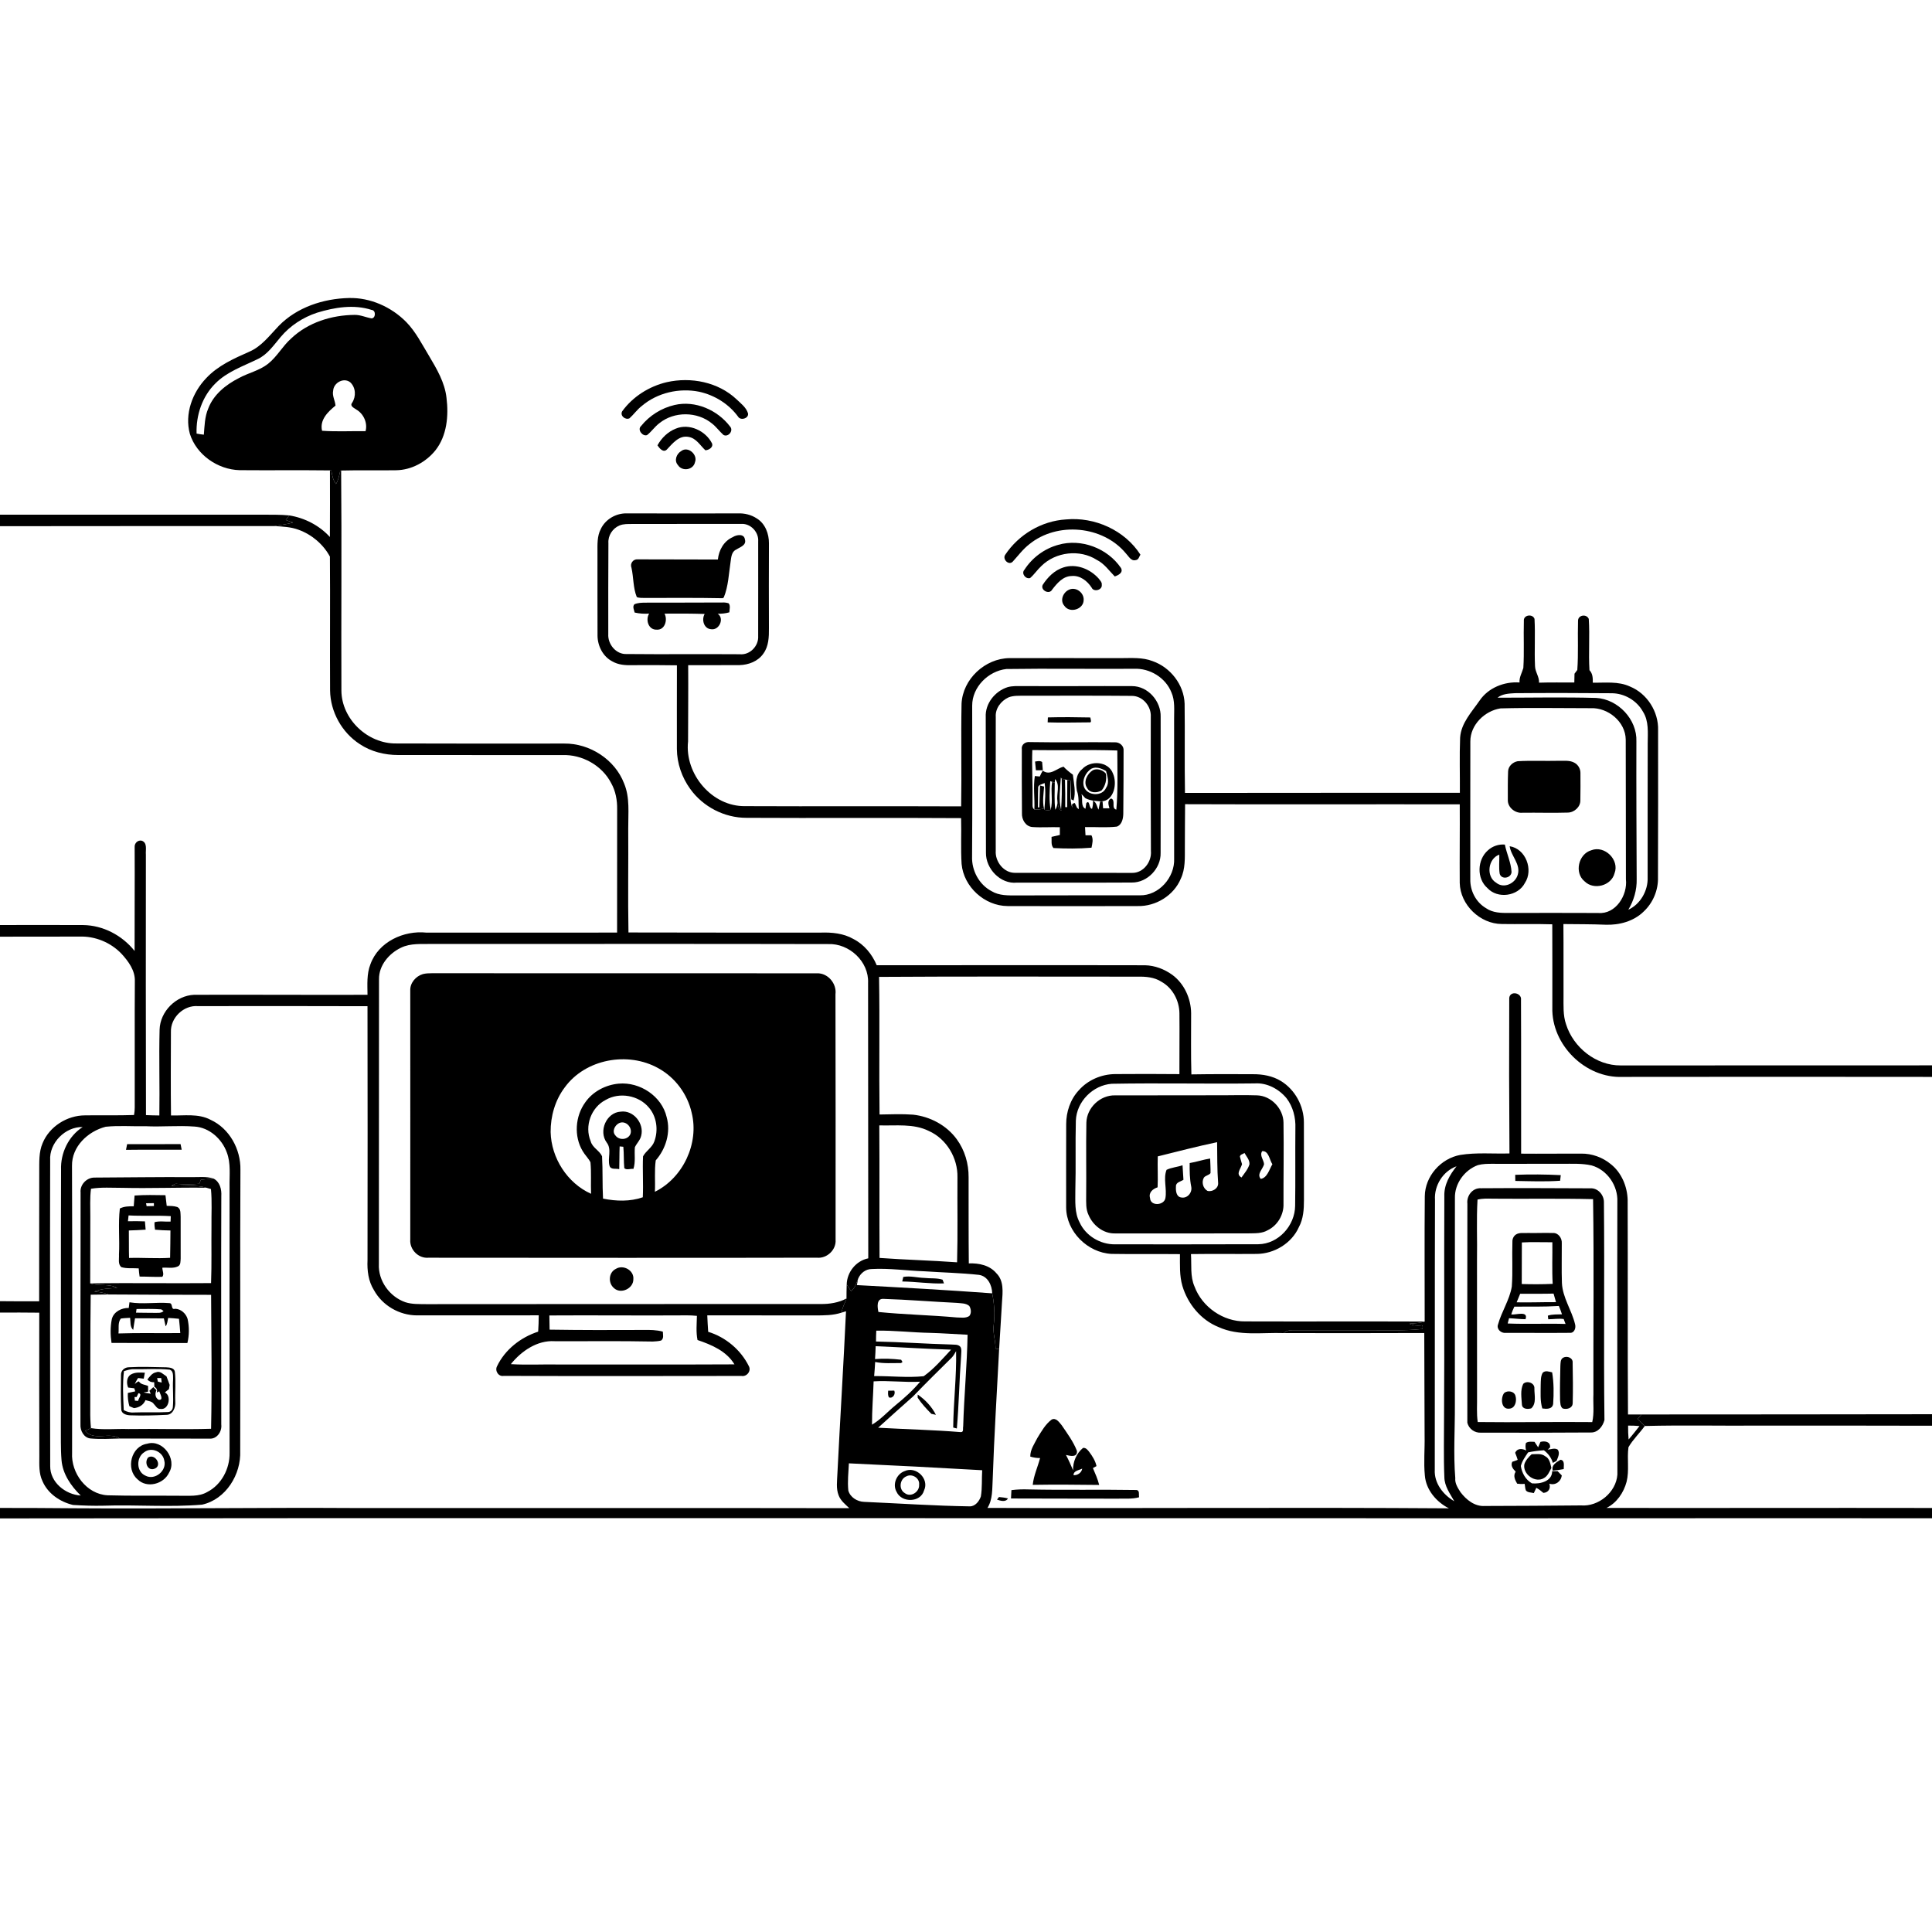 <svg xmlns="http://www.w3.org/2000/svg" viewBox="0 0 1024 1024" version="1.1">
<g id="Parent-Group"><g id="Group-rgba(0,0,0,0)" fill="rgba(0,0,0,0)">
<path fill="rgba(0,0,0,0)" opacity="1.00" d=" M 0.00 0.00 L 1024.00 0.00 L 1024.00 564.66 C 969.00 564.70 914.00 564.71 859.00 564.70 C 845.92 564.79 833.91 555.19 830.04 542.89 C 828.38 538.09 828.73 532.96 828.70 527.97 C 828.65 515.24 828.76 502.51 828.64 489.77 C 836.09 489.87 843.54 489.80 850.98 490.12 C 858.24 490.39 865.91 488.32 871.19 483.13 C 876.14 478.50 878.97 471.75 878.76 464.97 C 878.89 438.99 878.82 413.00 878.82 387.02 C 879.13 377.25 873.01 367.55 863.91 363.87 C 857.75 360.99 850.79 361.96 844.21 361.83 C 844.26 359.48 844.19 357.00 842.45 355.20 C 841.89 346.15 842.68 337.07 842.08 328.03 C 840.87 325.19 836.27 325.97 836.39 329.13 C 836.13 337.77 836.63 346.46 836.00 355.10 C 835.63 355.59 834.89 356.59 834.52 357.08 C 834.46 358.63 834.44 360.18 834.42 361.74 C 828.19 361.76 821.95 361.63 815.72 361.83 C 815.89 358.69 813.66 356.14 813.59 353.06 C 813.21 344.73 813.78 336.36 813.33 328.04 C 812.38 325.18 807.35 325.86 807.68 329.09 C 807.44 337.40 807.92 345.74 807.40 354.05 C 806.68 356.61 805.18 358.93 805.38 361.72 C 797.32 361.16 788.87 364.50 784.24 371.29 C 780.05 377.39 774.39 383.22 773.89 391.01 C 773.51 400.73 773.83 410.46 773.76 420.19 C 725.20 420.25 676.63 420.16 628.06 420.26 C 627.79 404.50 628.08 388.73 627.87 372.97 C 627.54 362.91 620.36 353.72 610.93 350.42 C 605.53 348.31 599.64 348.82 593.97 348.82 C 574.33 348.84 554.70 348.75 535.06 348.81 C 522.08 348.96 510.24 359.94 509.64 373.02 C 509.28 391.13 509.74 409.27 509.43 427.39 C 471.29 427.22 433.15 427.44 395.01 427.27 C 377.38 427.60 362.80 410.21 364.69 392.99 C 364.71 379.51 364.85 366.03 364.75 352.55 C 373.80 352.51 382.86 352.61 391.91 352.52 C 396.73 352.42 401.80 350.52 404.60 346.42 C 407.44 342.57 407.59 337.57 407.55 332.98 C 407.45 318.00 407.54 303.02 407.56 288.04 C 407.61 282.99 405.62 277.54 401.15 274.81 C 398.17 272.82 394.57 271.95 391.01 272.11 C 371.32 272.18 351.63 272.14 331.95 272.10 C 326.38 272.06 320.85 275.27 318.45 280.36 C 316.40 284.22 316.68 288.72 316.67 292.95 C 316.70 307.62 316.62 322.29 316.70 336.95 C 316.76 342.41 319.60 348.02 324.56 350.56 C 327.71 352.40 331.43 352.66 334.99 352.55 C 342.92 352.50 350.85 352.49 358.78 352.63 C 358.78 367.43 358.71 382.24 358.76 397.04 C 358.83 404.58 361.40 412.02 365.81 418.12 C 372.58 427.61 384.01 433.52 395.69 433.46 C 433.59 433.67 471.50 433.36 509.40 433.62 C 509.63 441.72 509.15 449.85 509.67 457.94 C 510.78 470.07 521.84 480.14 534.00 480.23 C 556.99 480.31 579.98 480.29 602.98 480.23 C 612.56 480.48 622.13 474.66 625.84 465.73 C 628.33 460.51 627.97 454.63 628.00 449.01 C 628.09 441.42 627.99 433.83 628.12 426.24 C 676.65 426.44 725.17 426.22 773.70 426.32 C 773.79 440.21 773.59 454.10 773.69 467.99 C 773.96 479.57 784.44 489.70 795.98 489.74 C 804.90 489.89 813.82 489.62 822.74 489.90 C 822.82 504.59 822.76 519.29 822.77 533.98 C 822.23 553.74 840.25 571.61 860.03 570.78 C 914.69 570.75 969.34 570.67 1024.00 570.78 L 1024.00 749.57 C 972.68 749.69 921.36 749.64 870.04 749.70 C 867.64 749.69 865.25 749.69 862.87 749.71 C 862.61 711.79 862.84 673.87 862.69 635.96 C 862.48 628.86 859.49 621.61 853.87 617.11 C 849.47 613.44 843.75 611.34 838.01 611.44 C 827.42 611.39 816.82 611.57 806.23 611.46 C 806.16 584.30 806.29 557.12 806.16 529.96 C 806.67 526.21 800.41 524.91 799.93 528.89 C 799.81 556.36 799.85 583.86 800.05 611.35 C 791.38 611.61 782.61 610.75 774.01 612.13 C 763.65 614.00 755.29 623.43 755.17 634.04 C 754.96 656.18 755.13 678.32 755.11 700.45 C 723.41 700.31 691.70 700.48 659.99 700.37 C 648.36 700.54 637.17 692.78 633.13 681.90 C 630.73 676.47 631.64 670.43 631.23 664.69 C 642.81 664.52 654.41 664.71 666.00 664.60 C 675.30 664.59 684.61 659.01 688.42 650.42 C 690.82 646.03 691.13 640.93 691.12 636.04 C 691.07 622.36 691.16 608.68 691.09 595.01 C 691.13 586.26 686.45 577.60 678.98 573.00 C 674.50 570.24 669.18 569.30 663.99 569.35 C 653.15 569.29 642.30 569.27 631.46 569.45 C 631.14 558.63 631.35 547.81 631.32 536.99 C 631.23 529.21 627.67 521.37 621.36 516.70 C 617.17 513.67 612.11 511.73 606.91 511.61 C 559.50 511.49 512.08 511.65 464.67 511.58 C 462.23 505.73 457.99 500.57 452.29 497.67 C 447.05 494.66 440.88 494.10 434.95 494.30 C 401.00 494.27 367.05 494.35 333.10 494.23 C 332.76 475.82 333.11 457.41 332.98 439.00 C 332.92 431.07 333.94 422.77 330.79 415.25 C 325.92 402.53 312.58 393.94 299.06 394.10 C 269.37 394.11 239.68 394.18 209.99 394.05 C 194.93 394.27 181.01 381.18 180.95 365.99 C 180.80 327.13 181.16 288.26 180.81 249.39 C 190.53 249.14 200.26 249.40 209.99 249.24 C 218.02 249.12 225.71 244.95 230.72 238.77 C 236.89 231.01 237.84 220.41 236.66 210.89 C 235.77 202.72 231.49 195.53 227.38 188.60 C 223.64 182.45 220.39 175.87 215.31 170.67 C 207.40 162.67 196.32 157.70 185.00 157.95 C 171.41 158.26 157.37 162.83 147.73 172.74 C 142.93 177.74 138.64 183.63 132.07 186.44 C 123.94 190.03 115.52 193.78 109.34 200.38 C 101.97 208.04 97.75 219.42 100.63 229.93 C 104.12 241.08 115.41 248.88 126.96 249.20 C 142.93 249.34 158.91 249.12 174.88 249.32 C 174.93 261.09 174.90 272.85 174.85 284.62 C 169.23 278.47 161.52 274.51 153.33 273.18 C 148.56 272.71 143.77 272.84 138.99 272.79 C 92.66 272.78 46.33 272.76 0.00 272.80 L 0.00 0.00 M 353.40 202.56 C 344.06 204.76 335.39 210.23 329.76 218.01 C 328.48 220.41 331.49 222.73 333.64 221.71 C 335.93 219.65 337.70 217.06 340.16 215.17 C 348.42 208.13 360.04 205.49 370.62 207.64 C 378.74 209.42 386.26 214.09 391.19 220.82 C 392.48 223.10 397.04 221.76 396.45 219.04 C 395.48 215.90 392.65 213.83 390.37 211.63 C 380.66 202.48 366.19 199.66 353.40 202.56 M 357.50 214.66 C 350.57 216.26 344.22 220.27 339.77 225.81 C 337.61 227.76 340.64 231.49 342.95 230.61 C 345.34 228.75 347.04 226.13 349.48 224.30 C 357.35 217.93 369.60 218.04 377.40 224.49 C 379.65 226.25 381.32 228.62 383.44 230.52 C 385.95 231.92 388.94 228.30 386.98 226.10 C 380.32 217.30 368.48 212.09 357.50 214.66 M 358.20 227.18 C 354.00 228.83 350.63 232.11 348.47 236.04 C 349.46 237.51 351.51 240.10 353.40 238.31 C 356.44 235.10 359.88 230.60 364.91 231.56 C 369.03 232.23 371.08 236.08 373.87 238.66 C 375.64 238.57 378.16 237.13 377.39 235.02 C 374.05 228.36 365.32 224.21 358.20 227.18 M 361.09 239.05 C 358.54 240.51 357.17 244.13 359.32 246.51 C 361.56 250.03 367.48 249.15 368.36 244.97 C 369.95 240.98 364.67 236.30 361.09 239.05 M 532.75 294.09 C 531.22 296.38 534.59 299.85 536.73 297.72 C 539.62 294.57 542.16 291.07 545.57 288.44 C 560.37 276.40 584.56 278.58 596.76 293.33 C 598.21 294.79 599.44 297.54 601.96 296.86 C 603.50 296.73 603.77 295.04 604.44 293.97 C 596.11 281.01 580.22 273.88 564.99 275.31 C 552.04 276.10 539.91 283.32 532.75 294.09 M 560.88 288.78 C 553.54 290.78 547.06 295.61 542.95 302.00 C 541.17 303.96 543.60 307.08 545.97 306.39 C 548.19 304.47 549.80 301.97 551.96 299.98 C 559.55 292.48 572.32 290.97 581.35 296.77 C 585.33 298.76 587.82 302.46 590.85 305.53 C 592.74 304.88 595.51 303.51 594.13 301.03 C 587.05 290.61 573.06 285.24 560.88 288.78 M 563.61 300.76 C 558.89 302.26 555.25 305.96 552.63 310.03 C 551.37 312.84 556.15 315.32 557.63 312.55 C 560.22 309.21 563.35 305.38 567.97 305.30 C 572.41 304.85 576.30 307.90 578.59 311.45 C 579.69 313.98 584.34 312.75 583.96 309.96 C 584.15 308.62 583.05 307.66 582.35 306.68 C 577.81 301.53 570.35 298.55 563.61 300.76 M 566.43 312.64 C 563.40 314.06 561.70 318.34 564.11 321.06 C 566.88 325.25 574.34 323.02 574.36 318.04 C 574.63 314.06 570.07 310.73 566.43 312.64 Z" />
<path fill="rgba(0,0,0,0)" opacity="1.00" d=" M 0.00 278.89 C 48.50 278.79 97.00 278.87 145.50 278.82 C 149.78 279.11 154.16 279.25 158.23 280.78 C 165.22 283.30 171.35 288.48 174.86 295.01 C 175.05 318.63 174.81 342.31 174.95 365.95 C 175.10 377.26 181.18 388.25 190.68 394.39 C 196.66 398.39 203.89 400.18 211.03 400.18 C 240.02 400.22 269.01 400.19 298.00 400.21 C 308.47 399.79 319.10 405.67 323.92 415.05 C 326.31 419.28 327.18 424.17 327.10 428.98 C 327.08 450.75 327.09 472.52 327.07 494.29 C 293.39 494.29 259.71 494.29 226.03 494.31 C 213.97 493.03 200.61 499.19 196.34 511.06 C 194.30 516.21 194.74 521.85 194.79 527.27 C 164.16 527.37 133.52 527.16 102.88 527.26 C 93.28 527.67 84.90 536.05 84.59 545.68 C 84.20 560.85 84.71 576.04 84.46 591.22 C 82.09 591.18 79.73 591.15 77.37 591.03 C 77.27 545.04 77.26 499.05 77.32 453.06 C 77.08 450.49 78.29 446.74 75.15 445.59 C 73.02 445.09 71.18 446.96 71.37 449.05 C 71.47 467.38 71.30 485.71 71.34 504.03 C 64.78 495.78 54.66 490.42 44.05 490.30 C 29.36 490.21 14.68 490.29 0.00 490.29 L 0.00 278.89 Z" />
<path fill="rgba(0,0,0,0)" opacity="1.00" d=" M 0.00 804.78 C 230.01 804.48 460.01 804.73 690.02 804.66 C 801.34 804.85 912.67 804.58 1024.00 804.70 L 1024.00 1024.00 L 0.00 1024.00 L 0.00 804.78 Z" />
</g>
<g id="Group-000000" fill="#000000">
<path fill="#000000" opacity="1.00" d=" M 147.73 172.74 C 157.37 162.83 171.41 158.26 185.00 157.95 C 196.32 157.70 207.40 162.67 215.31 170.67 C 220.39 175.87 223.64 182.45 227.38 188.60 C 231.49 195.53 235.77 202.72 236.66 210.89 C 237.84 220.41 236.89 231.01 230.72 238.77 C 225.71 244.95 218.02 249.12 209.99 249.24 C 200.26 249.40 190.53 249.14 180.81 249.39 L 180.35 249.43 C 179.86 251.88 179.36 254.36 178.09 256.55 C 176.46 254.48 176.05 251.89 175.60 249.38 L 174.88 249.32 C 158.91 249.12 142.93 249.34 126.96 249.20 C 115.41 248.88 104.12 241.08 100.63 229.93 C 97.75 219.42 101.97 208.04 109.34 200.38 C 115.52 193.78 123.94 190.03 132.07 186.44 C 138.64 183.63 142.93 177.74 147.73 172.74 M 168.08 165.73 C 160.62 168.17 153.80 172.61 148.74 178.63 C 145.07 182.95 141.75 187.96 136.42 190.41 C 128.75 194.15 120.32 197.01 114.18 203.21 C 107.18 210.10 103.86 220.10 104.19 229.81 C 105.46 230.06 106.74 230.25 108.04 230.39 C 108.43 225.74 108.49 220.94 110.35 216.58 C 113.14 209.17 119.66 203.93 126.52 200.44 C 131.57 197.64 137.45 196.47 142.04 192.85 C 146.86 189.06 149.74 183.44 154.32 179.40 C 163.26 170.89 175.81 166.99 187.98 166.90 C 191.09 166.85 193.93 168.25 196.95 168.75 C 199.16 168.66 199.35 164.47 196.99 164.27 C 187.58 161.21 177.33 162.90 168.08 165.73 M 176.58 207.06 C 175.98 209.81 177.61 212.30 177.83 214.98 C 173.81 218.25 169.34 222.53 170.70 228.31 C 178.36 228.86 186.06 228.42 193.74 228.54 C 194.96 224.26 192.72 219.29 188.88 217.09 C 187.69 216.19 185.24 215.29 186.65 213.44 C 188.81 210.11 188.61 205.39 185.63 202.62 C 182.15 199.90 176.84 202.86 176.58 207.06 Z" />
<path fill="#000000" opacity="1.00" d=" M 224.13 516.29 C 225.69 515.88 227.31 515.84 228.92 515.83 C 296.94 515.90 364.97 515.80 432.98 515.87 C 438.80 515.64 443.54 521.31 442.82 526.98 C 442.90 570.34 442.91 613.71 442.88 657.08 C 443.30 662.44 438.25 667.18 432.93 666.60 C 364.29 666.75 295.65 666.66 227.01 666.62 C 221.72 667.05 217.07 662.29 217.45 657.03 C 217.51 613.03 217.43 569.03 217.45 525.03 C 217.26 520.99 220.37 517.40 224.13 516.29 M 299.31 576.37 C 294.21 583.12 291.79 591.62 291.85 600.02 C 292.16 613.76 300.68 627.09 313.28 632.74 C 313.05 627.17 313.49 621.56 312.96 616.02 C 311.84 613.86 310.03 612.17 308.81 610.07 C 304.11 602.22 304.86 591.63 310.20 584.27 C 314.21 578.51 321.03 574.97 327.95 574.35 C 339.15 573.35 350.78 580.97 353.35 592.12 C 355.59 600.16 352.95 608.86 347.55 615.03 C 346.79 620.53 347.39 626.13 347.10 631.67 C 362.01 624.29 370.64 606.02 366.61 589.81 C 364.39 579.92 357.86 571.08 348.96 566.20 C 332.86 557.15 310.29 561.23 299.31 576.37 M 321.04 582.97 C 313.29 586.93 309.69 596.84 313.07 604.87 C 313.96 608.31 317.72 609.77 319.10 612.84 C 319.53 620.31 319.20 627.81 319.62 635.29 C 326.55 636.70 333.94 636.93 340.70 634.58 C 341.03 627.35 340.51 620.12 340.82 612.90 C 342.36 609.95 345.69 608.23 346.81 604.96 C 349.01 599.06 348.10 591.86 343.92 587.02 C 338.50 580.53 328.36 578.71 321.04 582.97 Z" />
<path fill="#000000" opacity="1.00" d=" M 78.03 765.20 C 86.24 762.74 94.00 773.31 89.61 780.53 C 86.80 786.63 77.83 789.03 72.90 784.07 C 66.49 778.58 69.45 766.49 78.03 765.20 M 76.49 769.69 C 72.12 772.40 72.17 780.02 77.07 782.12 C 82.06 784.82 88.60 779.47 87.05 774.05 C 86.28 769.45 80.30 766.72 76.49 769.69 Z" />
<path fill="#000000" opacity="1.00" d=" M 823.01 779.46 C 822.13 776.39 825.09 774.99 827.08 773.70 C 829.54 773.96 828.73 776.96 828.81 778.65 C 826.88 779.04 824.95 779.27 823.01 779.46 Z" />
</g>
<g id="Group-000000" fill="#000000">
<path fill="rgba(0,0,0,0)" opacity="1.00" d=" M 168.08 165.73 C 177.33 162.90 187.58 161.21 196.99 164.27 C 199.35 164.47 199.16 168.66 196.95 168.75 C 193.93 168.25 191.09 166.85 187.98 166.90 C 175.81 166.99 163.26 170.89 154.32 179.40 C 149.74 183.44 146.86 189.06 142.04 192.85 C 137.45 196.47 131.57 197.64 126.52 200.44 C 119.66 203.93 113.14 209.17 110.35 216.58 C 108.49 220.94 108.43 225.74 108.04 230.39 C 106.74 230.25 105.46 230.06 104.19 229.81 C 103.86 220.10 107.18 210.10 114.18 203.21 C 120.32 197.01 128.75 194.15 136.42 190.41 C 141.75 187.96 145.07 182.95 148.74 178.63 C 153.80 172.61 160.62 168.17 168.08 165.73 Z" />
<path fill="rgba(0,0,0,0)" opacity="1.00" d=" M 176.58 207.06 C 176.84 202.86 182.15 199.90 185.63 202.62 C 188.61 205.39 188.81 210.11 186.65 213.44 C 185.24 215.29 187.69 216.19 188.88 217.09 C 192.72 219.29 194.96 224.26 193.74 228.54 C 186.06 228.42 178.36 228.86 170.70 228.31 C 169.34 222.53 173.81 218.25 177.83 214.98 C 177.61 212.30 175.98 209.81 176.58 207.06 Z" />
<path fill="rgba(0,0,0,0)" opacity="1.00" d=" M 613.64 612.91 C 624.10 610.32 634.54 607.59 645.09 605.38 C 645.20 612.56 645.08 619.75 645.63 626.92 C 645.92 629.82 642.59 631.88 639.98 631.19 C 637.59 629.83 636.73 626.51 638.10 624.15 C 638.98 622.98 640.76 622.94 641.60 621.76 C 641.69 619.18 641.46 616.61 641.40 614.04 C 637.73 614.60 634.22 615.85 630.55 616.44 C 630.51 620.64 630.54 624.86 631.39 629.00 C 632.02 632.10 629.30 635.35 626.07 634.68 C 623.35 634.33 623.13 630.97 623.28 628.83 C 623.16 626.62 625.81 626.28 627.25 625.31 C 627.09 622.74 626.90 620.17 626.77 617.61 C 624.00 618.58 620.92 618.76 618.30 620.03 C 616.45 624.69 618.58 630.12 617.68 635.06 C 616.98 638.96 609.71 639.45 609.55 634.99 C 608.69 632.02 611.03 630.13 613.55 629.30 C 613.82 623.83 613.44 618.37 613.64 612.91 Z" />
<path fill="rgba(0,0,0,0)" opacity="1.00" d=" M 806.62 658.52 C 812.00 658.20 817.39 658.46 822.78 658.41 C 822.88 665.76 822.53 673.13 822.96 680.48 C 817.49 680.73 812.02 680.72 806.56 680.56 C 806.57 673.21 806.62 665.86 806.62 658.52 Z" />
<path fill="rgba(0,0,0,0)" opacity="1.00" d=" M 464.12 713.52 C 477.45 714.06 490.76 714.95 504.10 715.34 C 499.53 720.24 495.04 725.53 489.58 729.42 C 480.86 730.31 472.07 729.26 463.32 729.37 C 463.55 726.87 463.71 724.37 463.85 721.88 C 468.34 722.81 473.01 722.42 477.57 722.44 L 478.35 721.90 C 478.16 721.60 477.80 720.99 477.62 720.69 C 473.03 720.16 468.38 719.94 463.78 720.34 C 463.93 718.06 464.07 715.79 464.12 713.52 Z" />
</g>
<g id="Group-000000" fill="#000000">
<path fill="#000000" opacity="1.00" d=" M 353.40 202.56 C 366.19 199.66 380.66 202.48 390.37 211.63 C 392.65 213.83 395.48 215.90 396.45 219.04 C 397.04 221.76 392.48 223.10 391.19 220.82 C 386.26 214.09 378.74 209.42 370.62 207.64 C 360.04 205.49 348.42 208.13 340.16 215.17 C 337.70 217.06 335.93 219.65 333.64 221.71 C 331.49 222.73 328.48 220.41 329.76 218.01 C 335.39 210.23 344.06 204.76 353.40 202.56 Z" />
</g>
<g id="Group-000000" fill="#000000">
<path fill="#000000" opacity="1.00" d=" M 357.50 214.66 C 368.48 212.09 380.32 217.30 386.98 226.10 C 388.94 228.30 385.95 231.92 383.44 230.52 C 381.32 228.62 379.65 226.25 377.40 224.49 C 369.60 218.04 357.35 217.93 349.48 224.30 C 347.04 226.13 345.34 228.75 342.95 230.61 C 340.64 231.49 337.61 227.76 339.77 225.81 C 344.22 220.27 350.57 216.26 357.50 214.66 Z" />
<path fill="#000000" opacity="1.00" d=" M 318.45 280.36 C 320.85 275.27 326.38 272.06 331.95 272.10 C 351.63 272.14 371.32 272.18 391.01 272.11 C 394.57 271.95 398.17 272.82 401.15 274.81 C 405.62 277.54 407.61 282.99 407.56 288.04 C 407.54 303.02 407.45 318.00 407.55 332.98 C 407.59 337.57 407.44 342.57 404.60 346.42 C 401.80 350.52 396.73 352.42 391.91 352.52 C 382.86 352.61 373.80 352.51 364.75 352.55 C 364.85 366.03 364.71 379.51 364.69 392.99 C 362.80 410.21 377.38 427.60 395.01 427.27 C 433.15 427.44 471.29 427.22 509.43 427.39 C 509.74 409.27 509.28 391.13 509.64 373.02 C 510.24 359.94 522.08 348.96 535.06 348.81 C 554.70 348.75 574.33 348.84 593.97 348.82 C 599.64 348.82 605.53 348.31 610.93 350.42 C 620.36 353.72 627.54 362.91 627.87 372.97 C 628.08 388.73 627.79 404.50 628.06 420.26 C 676.63 420.16 725.20 420.25 773.76 420.19 C 773.83 410.46 773.51 400.73 773.89 391.01 C 774.39 383.22 780.05 377.39 784.24 371.29 C 788.87 364.50 797.32 361.16 805.38 361.72 C 805.18 358.93 806.68 356.61 807.40 354.05 C 807.92 345.74 807.44 337.40 807.68 329.09 C 807.35 325.86 812.38 325.18 813.33 328.04 C 813.78 336.36 813.21 344.73 813.59 353.06 C 813.66 356.14 815.89 358.69 815.72 361.83 C 821.95 361.63 828.19 361.76 834.42 361.74 C 834.44 360.18 834.46 358.63 834.52 357.08 C 834.89 356.59 835.63 355.59 836.00 355.10 C 836.63 346.46 836.13 337.77 836.39 329.13 C 836.27 325.97 840.87 325.19 842.08 328.03 C 842.68 337.07 841.89 346.15 842.45 355.20 C 844.19 357.00 844.26 359.48 844.21 361.83 C 850.79 361.96 857.75 360.99 863.91 363.87 C 873.01 367.55 879.13 377.25 878.82 387.02 C 878.82 413.00 878.89 438.99 878.76 464.97 C 878.97 471.75 876.14 478.50 871.19 483.13 C 865.91 488.32 858.24 490.39 850.98 490.12 C 843.54 489.80 836.09 489.87 828.64 489.77 C 828.76 502.51 828.65 515.24 828.70 527.97 C 828.73 532.96 828.38 538.09 830.04 542.89 C 833.91 555.19 845.92 564.79 859.00 564.70 C 914.00 564.71 969.00 564.70 1024.00 564.66 L 1024.00 570.78 C 969.34 570.67 914.69 570.75 860.03 570.78 C 840.25 571.61 822.23 553.74 822.77 533.98 C 822.76 519.29 822.82 504.59 822.74 489.90 C 813.82 489.62 804.90 489.89 795.98 489.74 C 784.44 489.70 773.96 479.57 773.69 467.99 C 773.59 454.10 773.79 440.21 773.70 426.32 C 725.17 426.22 676.65 426.44 628.12 426.24 C 627.99 433.83 628.09 441.42 628.00 449.01 C 627.97 454.63 628.33 460.51 625.84 465.73 C 622.13 474.66 612.56 480.48 602.98 480.23 C 579.98 480.29 556.99 480.31 534.00 480.23 C 521.84 480.14 510.78 470.07 509.67 457.94 C 509.15 449.85 509.63 441.72 509.40 433.62 C 471.50 433.36 433.59 433.67 395.69 433.46 C 384.01 433.52 372.58 427.61 365.81 418.12 C 361.40 412.02 358.83 404.58 358.76 397.04 C 358.71 382.24 358.78 367.43 358.78 352.63 C 350.85 352.49 342.92 352.50 334.99 352.55 C 331.43 352.66 327.71 352.40 324.56 350.56 C 319.60 348.02 316.76 342.41 316.70 336.95 C 316.62 322.29 316.70 307.62 316.67 292.95 C 316.68 288.72 316.40 284.22 318.45 280.36 M 328.38 278.50 C 324.67 280.02 322.18 283.88 322.47 287.90 C 322.35 303.94 322.41 319.99 322.40 336.03 C 322.05 341.45 326.54 346.96 332.21 346.65 C 352.16 346.85 372.12 346.61 392.07 346.76 C 397.46 347.31 402.20 342.37 401.85 337.06 C 401.92 320.38 401.82 303.70 401.86 287.02 C 402.24 282.11 397.97 277.45 392.99 277.67 C 373.69 277.63 354.38 277.75 335.08 277.72 C 332.83 277.75 330.49 277.62 328.38 278.50 M 533.36 354.59 C 523.81 355.69 515.24 364.15 515.28 374.01 C 515.26 400.67 515.42 427.34 515.22 454.00 C 514.96 461.41 518.95 468.90 525.59 472.35 C 529.61 474.79 534.46 474.59 539.00 474.59 C 560.69 474.48 582.39 474.59 604.08 474.54 C 614.24 474.79 622.77 464.95 622.32 455.03 C 622.29 430.36 622.34 405.68 622.30 381.01 C 622.27 376.32 622.84 371.40 620.88 366.99 C 617.79 359.16 609.39 354.08 601.05 354.47 C 578.49 354.62 555.91 354.26 533.36 354.59 M 793.71 369.80 C 811.14 369.81 828.60 369.43 846.04 369.92 C 857.61 370.60 867.78 381.31 867.32 393.00 C 867.24 417.31 867.38 441.61 867.47 465.92 C 867.62 471.65 865.98 477.28 863.04 482.18 C 869.45 479.28 873.56 472.00 873.28 465.03 C 873.30 441.35 873.25 417.67 873.32 393.99 C 873.34 388.35 873.99 382.20 870.80 377.20 C 867.51 371.23 860.88 367.40 854.08 367.43 C 837.03 367.29 819.98 367.25 802.94 367.40 C 799.77 367.59 796.28 367.70 793.71 369.80 M 795.31 375.46 C 786.93 376.74 779.29 384.19 779.31 392.94 C 779.35 417.31 779.21 441.68 779.29 466.05 C 779.16 472.18 782.30 478.23 787.62 481.35 C 791.22 483.87 795.73 483.93 799.95 483.88 C 815.65 483.86 831.36 483.82 847.06 483.90 C 856.38 484.71 862.72 474.47 861.77 466.03 C 861.80 441.35 861.67 416.68 861.67 392.01 C 861.57 382.52 852.24 374.91 843.02 375.35 C 827.12 375.36 811.20 375.03 795.31 375.46 Z" />
<path fill="#000000" opacity="1.00" d=" M 67.38 606.44 C 76.82 606.40 86.26 606.47 95.70 606.39 C 95.85 607.13 96.15 608.62 96.30 609.37 C 86.46 609.45 76.62 609.30 66.78 609.44 C 66.93 608.69 67.23 607.19 67.38 606.44 Z" />
</g>
<g id="Group-000000" fill="#000000">
<path fill="#000000" opacity="1.00" d=" M 358.20 227.18 C 365.32 224.21 374.05 228.36 377.39 235.02 C 378.16 237.13 375.64 238.57 373.87 238.66 C 371.08 236.08 369.03 232.23 364.91 231.56 C 359.88 230.60 356.44 235.10 353.40 238.31 C 351.51 240.10 349.46 237.51 348.47 236.04 C 350.63 232.11 354.00 228.83 358.20 227.18 Z" />
<path fill="#000000" opacity="1.00" d=" M 563.61 300.76 C 570.35 298.55 577.81 301.53 582.35 306.68 C 583.05 307.66 584.15 308.62 583.96 309.96 C 584.34 312.75 579.69 313.98 578.59 311.45 C 576.30 307.90 572.41 304.85 567.97 305.30 C 563.35 305.38 560.22 309.21 557.63 312.55 C 556.15 315.32 551.37 312.84 552.63 310.03 C 555.25 305.96 558.89 302.26 563.61 300.76 Z" />
<path fill="#000000" opacity="1.00" d=" M 803.36 654.40 C 805.26 653.08 807.78 653.67 809.97 653.51 C 814.32 653.61 818.67 653.37 823.02 653.52 C 825.93 653.31 827.97 656.28 827.78 658.97 C 827.83 665.97 827.60 672.97 827.85 679.98 C 828.19 687.79 833.04 694.37 834.81 701.83 C 835.39 703.77 834.49 706.63 832.02 706.43 C 820.69 706.54 809.35 706.42 798.03 706.44 C 795.63 706.75 793.04 704.43 793.99 701.96 C 795.90 695.11 800.09 689.00 801.29 681.94 C 801.87 674.02 801.34 666.06 801.61 658.13 C 801.55 656.68 802.20 655.25 803.36 654.40 M 806.62 658.52 C 806.62 665.86 806.57 673.21 806.56 680.56 C 812.02 680.72 817.49 680.73 822.96 680.48 C 822.53 673.13 822.88 665.76 822.78 658.41 C 817.39 658.46 812.00 658.20 806.62 658.52 M 803.85 690.26 C 810.81 690.41 817.76 690.11 824.72 690.16 C 824.31 688.63 823.88 687.12 823.42 685.63 C 817.52 685.81 811.62 685.65 805.72 685.73 C 805.09 687.23 804.46 688.74 803.85 690.26 M 802.64 692.54 C 802.00 693.88 801.41 695.26 801.00 696.70 C 803.55 697.01 810.16 694.55 808.56 699.21 C 805.63 699.21 802.73 698.78 799.82 698.69 C 799.64 699.39 799.28 700.78 799.10 701.48 C 809.32 701.90 819.55 701.41 829.77 701.72 C 829.46 700.83 829.14 699.96 828.78 699.11 C 826.07 698.74 823.32 699.22 820.61 699.24 C 820.56 698.76 820.45 697.81 820.39 697.33 C 822.79 696.50 825.37 696.76 827.88 696.61 C 827.41 695.10 826.83 693.63 826.22 692.19 C 818.37 692.70 810.49 692.48 802.64 692.54 Z" />
<path fill="#000000" opacity="1.00" d=" M 817.64 727.62 C 819.03 726.20 821.01 727.00 822.67 727.38 C 823.59 732.88 823.58 738.54 823.20 744.11 C 822.76 747.01 819.67 746.82 817.46 746.51 C 816.22 742.46 816.61 738.20 816.60 734.05 C 816.69 731.88 816.54 729.56 817.64 727.62 Z" />
</g>
<g id="Group-000000" fill="#000000">
<path fill="#000000" opacity="1.00" d=" M 361.09 239.05 C 364.67 236.30 369.95 240.98 368.36 244.97 C 367.48 249.15 361.56 250.03 359.32 246.51 C 357.17 244.13 358.54 240.51 361.09 239.05 Z" />
<path fill="#000000" opacity="1.00" d=" M 68.62 690.24 C 75.67 691.41 82.81 690.10 89.87 690.69 C 91.79 690.82 90.38 694.47 92.85 693.67 C 95.91 693.78 98.58 696.20 99.43 699.07 C 100.34 703.27 100.34 707.64 99.32 711.82 C 85.91 711.82 72.51 711.83 59.11 711.77 C 58.49 707.60 58.43 703.29 59.27 699.16 C 60.22 695.25 64.46 693.13 68.24 693.25 C 68.34 692.50 68.53 690.99 68.62 690.24 M 72.37 693.80 C 72.30 694.28 72.16 695.26 72.09 695.74 C 75.40 695.82 78.71 695.81 82.03 695.85 C 83.61 695.77 85.46 696.17 86.70 694.85 C 86.38 694.64 85.75 694.20 85.44 693.98 C 81.10 693.64 76.72 693.80 72.37 693.80 M 64.02 698.87 C 62.33 701.10 63.11 704.17 62.79 706.76 C 73.71 706.36 84.63 706.71 95.55 706.55 C 95.35 704.02 95.16 701.50 94.86 698.99 C 92.95 698.79 91.05 698.63 89.14 698.53 C 88.76 700.00 88.77 701.71 87.80 702.99 C 87.47 701.58 87.15 700.18 86.85 698.79 C 81.75 698.71 76.66 698.75 71.56 698.71 C 71.18 700.75 70.93 702.80 70.59 704.87 C 68.79 703.23 69.27 700.62 68.96 698.47 C 67.31 698.57 65.65 698.61 64.02 698.87 Z" />
</g>
<g id="Group-000000" fill="#000000">
<path fill="#000000" opacity="1.00" d=" M 174.88 249.32 L 175.60 249.38 C 176.05 251.89 176.46 254.48 178.09 256.55 C 179.36 254.36 179.86 251.88 180.35 249.43 L 180.81 249.39 C 181.16 288.26 180.80 327.13 180.95 365.99 C 181.01 381.18 194.93 394.27 209.99 394.05 C 239.68 394.18 269.37 394.11 299.06 394.10 C 312.58 393.94 325.92 402.53 330.79 415.25 C 333.94 422.77 332.92 431.07 332.98 439.00 C 333.11 457.41 332.76 475.82 333.10 494.23 C 367.05 494.35 401.00 494.27 434.95 494.30 C 440.88 494.10 447.05 494.66 452.29 497.67 C 457.99 500.57 462.23 505.73 464.67 511.58 C 512.08 511.65 559.50 511.49 606.91 511.61 C 612.11 511.73 617.17 513.67 621.36 516.70 C 627.67 521.37 631.23 529.21 631.32 536.99 C 631.35 547.81 631.14 558.63 631.46 569.45 C 642.30 569.27 653.15 569.29 663.99 569.35 C 669.18 569.30 674.50 570.24 678.98 573.00 C 686.45 577.60 691.13 586.26 691.09 595.01 C 691.16 608.68 691.07 622.36 691.12 636.04 C 691.13 640.93 690.82 646.03 688.42 650.42 C 684.61 659.01 675.30 664.59 666.00 664.60 C 654.41 664.71 642.81 664.52 631.23 664.69 C 631.64 670.43 630.73 676.47 633.13 681.90 C 637.17 692.78 648.36 700.54 659.99 700.37 C 691.70 700.48 723.41 700.31 755.11 700.45 C 752.51 701.34 749.73 701.33 747.04 701.57 C 748.90 702.60 751.00 702.71 753.09 702.52 C 754.40 701.89 754.43 704.82 753.12 704.46 C 744.44 705.38 735.71 704.98 727.01 705.04 C 713.01 705.02 699.02 705.03 685.02 705.04 C 683.33 704.93 681.71 705.45 680.43 706.56 C 668.89 706.14 656.69 708.33 645.83 703.36 C 636.49 699.61 629.56 691.12 626.70 681.59 C 625.09 676.12 625.42 670.35 625.40 664.72 C 613.29 664.58 601.18 664.80 589.08 664.59 C 576.46 663.95 565.19 652.81 565.08 640.05 C 565.08 625.34 565.05 610.62 565.10 595.91 C 565.08 589.36 567.28 582.70 571.80 577.87 C 576.58 572.43 583.76 569.36 590.97 569.29 C 602.35 569.20 613.73 569.20 625.11 569.31 C 625.07 558.53 625.24 547.76 625.12 536.99 C 625.03 530.30 621.50 523.62 615.57 520.34 C 611.84 517.92 607.28 517.57 602.96 517.65 C 557.28 517.66 511.60 517.47 465.92 517.77 C 466.33 542.08 465.86 566.40 466.18 590.71 C 472.08 590.62 478.00 590.36 483.90 590.79 C 492.97 591.77 501.77 596.44 507.15 603.89 C 511.37 609.66 513.44 616.86 513.38 623.98 C 513.41 639.19 513.33 654.41 513.49 669.63 C 518.83 669.41 524.57 670.59 528.15 674.90 C 532.15 678.86 531.46 684.91 531.09 690.02 C 530.54 698.37 530.12 706.74 529.56 715.09 C 529.08 715.02 528.12 714.87 527.64 714.79 C 527.73 710.47 526.02 706.28 526.71 701.96 C 527.36 696.45 526.97 690.90 525.89 685.49 C 525.79 681.22 523.54 676.39 518.89 675.71 C 509.29 674.66 499.61 674.47 489.98 673.81 C 480.66 673.50 471.36 672.10 462.03 672.61 C 458.76 672.62 455.97 674.88 454.79 677.83 C 453.85 680.16 453.18 682.72 451.09 684.34 C 450.31 683.16 449.53 681.98 448.77 680.81 C 448.92 674.22 453.71 668.26 460.20 666.94 C 460.19 618.28 460.12 569.62 460.10 520.97 C 460.61 509.65 450.09 499.92 438.96 500.38 C 368.98 500.21 299.00 500.35 229.02 500.32 C 223.51 500.45 217.64 499.80 212.52 502.32 C 206.16 505.36 200.80 511.67 200.88 519.00 C 200.78 569.32 200.91 619.64 200.81 669.96 C 200.36 678.82 206.52 687.31 214.82 690.19 C 218.40 691.37 222.25 691.16 225.97 691.23 C 295.63 691.16 365.29 691.18 434.95 691.16 C 439.68 691.21 444.45 690.47 448.66 688.23 C 447.79 690.72 446.41 693.04 446.07 695.71 C 441.55 697.23 436.71 697.19 432.00 697.20 C 412.95 697.20 393.91 697.17 374.87 697.16 C 374.99 700.07 375.14 702.97 375.35 705.88 C 384.61 708.71 392.60 715.41 396.90 724.08 C 398.32 726.62 395.81 729.80 393.02 729.28 C 351.01 729.31 309.00 729.43 267.00 729.24 C 264.19 729.79 262.15 726.51 263.45 724.12 C 267.66 715.29 276.02 708.79 285.24 705.80 C 285.43 702.92 285.53 700.03 285.54 697.15 C 264.03 697.09 242.51 697.25 221.00 697.18 C 211.70 697.16 202.66 691.96 198.18 683.76 C 195.23 679.05 194.54 673.38 194.79 667.93 C 194.84 623.06 194.88 578.18 194.78 533.31 C 164.83 533.24 134.88 533.20 104.92 533.27 C 97.35 532.65 90.33 539.40 90.59 546.98 C 90.56 561.72 90.44 576.48 90.63 591.22 C 97.62 591.40 105.10 590.08 111.56 593.49 C 121.61 598.08 127.64 609.13 127.43 619.99 C 127.18 669.65 127.47 719.31 127.32 768.96 C 127.85 781.48 119.75 794.68 107.10 797.50 C 89.75 798.95 72.33 797.47 54.95 798.05 C 49.53 798.18 44.10 798.00 38.69 797.66 C 31.80 796.02 25.31 791.62 22.48 784.96 C 20.56 780.92 20.84 776.34 20.85 772.00 C 20.81 746.58 20.72 721.16 20.81 695.75 C 13.87 695.65 6.94 695.67 0.00 695.70 L 0.00 689.65 C 6.92 689.70 13.83 689.77 20.75 689.70 C 20.83 666.82 20.70 643.93 20.80 621.05 C 20.85 615.98 20.52 610.67 22.58 605.91 C 26.18 597.07 35.56 591.19 45.01 591.17 C 53.68 591.03 62.37 591.28 71.04 590.98 C 71.57 588.34 71.38 585.63 71.41 582.96 C 71.49 561.98 71.31 540.99 71.47 520.00 C 71.64 514.37 68.06 509.52 64.44 505.56 C 58.69 499.50 50.34 496.07 41.98 496.42 C 27.99 496.38 13.99 496.46 0.00 496.46 L 0.00 490.29 C 14.68 490.29 29.36 490.21 44.05 490.30 C 54.66 490.42 64.78 495.78 71.34 504.03 C 71.30 485.71 71.47 467.38 71.37 449.05 C 71.18 446.96 73.02 445.09 75.15 445.59 C 78.29 446.74 77.08 450.49 77.32 453.06 C 77.26 499.05 77.27 545.04 77.37 591.03 C 79.73 591.15 82.09 591.18 84.46 591.22 C 84.71 576.04 84.20 560.85 84.59 545.68 C 84.90 536.05 93.28 527.67 102.88 527.26 C 133.52 527.16 164.16 527.37 194.79 527.27 C 194.74 521.85 194.30 516.21 196.34 511.06 C 200.61 499.19 213.97 493.03 226.03 494.31 C 259.71 494.29 293.39 494.29 327.07 494.29 C 327.09 472.52 327.08 450.75 327.10 428.98 C 327.18 424.17 326.31 419.28 323.92 415.05 C 319.10 405.67 308.47 399.79 298.00 400.21 C 269.01 400.19 240.02 400.22 211.03 400.18 C 203.89 400.18 196.66 398.39 190.68 394.39 C 181.18 388.25 175.10 377.26 174.95 365.95 C 174.81 342.31 175.05 318.63 174.86 295.01 C 171.35 288.48 165.22 283.30 158.23 280.78 C 154.16 279.25 149.78 279.11 145.50 278.82 C 148.77 278.18 152.12 277.92 155.31 276.94 C 154.03 276.47 152.75 276.04 151.46 275.61 C 152.08 274.80 152.70 273.99 153.33 273.18 C 161.52 274.51 169.23 278.47 174.85 284.62 C 174.90 272.85 174.93 261.09 174.88 249.32 M 589.25 574.42 C 579.23 575.17 570.61 583.86 570.22 593.94 C 569.90 606.30 570.29 618.66 569.95 631.02 C 569.98 636.67 569.44 642.70 572.20 647.87 C 575.45 655.04 583.22 659.64 591.03 659.52 C 616.34 659.60 641.66 659.48 666.97 659.47 C 677.65 659.32 686.37 649.54 686.45 639.07 C 686.65 625.37 686.45 611.67 686.58 597.97 C 686.80 592.36 685.33 586.57 681.88 582.08 C 677.81 577.15 671.52 573.79 665.02 574.23 C 639.77 574.54 614.50 573.96 589.25 574.42 M 26.59 615.05 C 26.46 669.02 26.54 723.00 26.61 776.97 C 26.48 785.61 34.63 792.15 42.80 792.66 C 37.63 787.65 33.22 781.26 32.61 773.90 C 32.08 767.61 32.34 761.29 32.25 754.99 C 32.38 710.01 32.18 665.03 32.36 620.05 C 32.02 611.18 36.28 602.21 43.80 597.36 C 34.62 597.11 25.98 605.76 26.59 615.05 M 56.02 597.20 C 46.60 599.62 37.97 607.70 38.16 617.97 C 38.39 668.65 38.18 719.34 38.21 770.02 C 37.59 780.79 45.87 791.94 57.02 792.54 C 69.66 792.91 82.32 792.66 94.97 792.78 C 99.95 792.65 105.33 793.44 109.84 790.79 C 117.40 786.95 121.83 778.40 121.68 770.06 C 121.65 723.02 121.62 675.98 121.67 628.95 C 121.55 622.89 122.43 616.60 120.21 610.80 C 117.60 603.61 110.92 597.57 103.09 597.10 C 94.41 596.44 85.70 597.35 77.01 596.91 C 70.01 597.08 62.98 596.47 56.02 597.20 M 466.05 596.48 C 466.21 619.89 466.04 643.31 466.18 666.73 C 479.85 667.72 493.58 668.06 507.27 669.05 C 507.69 654.03 507.36 639.00 507.47 623.98 C 507.70 613.79 501.71 603.66 492.35 599.46 C 484.19 595.39 474.84 596.75 466.05 596.48 M 291.17 697.22 C 291.21 699.72 291.26 702.22 291.30 704.74 C 307.86 704.99 324.43 704.99 341.00 704.90 C 344.46 704.84 347.96 704.86 351.32 705.80 C 351.34 707.41 351.98 709.35 350.42 710.50 C 348.98 710.90 347.47 710.95 345.99 711.04 C 328.64 710.68 311.28 710.94 293.93 710.86 C 284.71 710.29 276.30 716.13 270.75 723.02 C 279.47 723.56 288.23 723.02 296.96 723.22 C 327.73 723.20 358.51 723.29 389.28 723.14 C 385.04 716.09 377.14 712.75 369.70 710.24 C 368.84 706.03 369.30 701.68 369.38 697.43 C 365.61 697.02 361.81 697.19 358.02 697.20 C 335.74 697.29 313.45 697.08 291.17 697.22 Z" />
<path fill="#000000" opacity="1.00" d=" M 534.09 364.20 C 536.66 363.48 539.35 363.66 541.99 363.63 C 561.33 363.76 580.67 363.57 600.00 363.65 C 608.48 363.65 615.44 371.69 615.17 380.00 C 615.18 404.01 615.23 428.02 615.15 452.03 C 615.39 460.22 608.15 467.83 599.92 467.76 C 579.61 467.88 559.30 467.76 538.98 467.81 C 530.29 468.72 522.43 460.46 522.58 451.97 C 522.46 428.01 522.57 404.05 522.46 380.09 C 522.07 372.91 527.40 366.30 534.09 364.20 M 534.47 369.66 C 530.53 371.49 527.42 375.55 527.78 380.06 C 527.73 403.69 527.74 427.32 527.76 450.95 C 527.37 456.68 532.03 462.72 538.03 462.62 C 558.70 462.69 579.39 462.56 600.07 462.65 C 606.03 462.75 610.52 456.73 610.01 451.04 C 609.87 427.36 609.90 403.68 609.94 379.99 C 610.29 374.37 605.70 368.84 599.93 368.83 C 580.96 368.65 561.99 368.77 543.02 368.75 C 540.16 368.81 537.17 368.55 534.47 369.66 Z" />
</g>
<g id="Group-000000" fill="#000000">
<path fill="#000000" opacity="1.00" d=" M 0.00 272.80 C 46.33 272.76 92.66 272.78 138.99 272.79 C 143.77 272.84 148.56 272.71 153.33 273.18 C 152.70 273.99 152.08 274.80 151.46 275.61 C 152.75 276.04 154.03 276.47 155.31 276.94 C 152.12 277.92 148.77 278.18 145.50 278.82 C 97.00 278.87 48.50 278.79 0.00 278.89 L 0.00 272.80 Z" />
</g>
<g id="Group-000000" fill="#000000">
<path fill="#000000" opacity="1.00" d=" M 532.75 294.09 C 539.91 283.32 552.04 276.10 564.99 275.31 C 580.22 273.88 596.11 281.01 604.44 293.97 C 603.77 295.04 603.50 296.73 601.96 296.86 C 599.44 297.54 598.21 294.79 596.76 293.33 C 584.56 278.58 560.37 276.40 545.57 288.44 C 542.16 291.07 539.62 294.57 536.73 297.72 C 534.59 299.85 531.22 296.38 532.75 294.09 Z" />
<path fill="#000000" opacity="1.00" d=" M 541.59 397.02 C 541.24 394.52 543.69 393.01 545.92 393.32 C 560.93 393.60 575.96 393.27 590.98 393.43 C 593.41 393.36 595.78 395.33 595.52 397.90 C 595.47 408.91 595.52 419.92 595.37 430.94 C 595.37 433.59 594.78 437.06 591.96 438.12 C 586.36 438.77 580.70 438.26 575.09 438.37 C 575.14 439.82 575.22 441.27 575.34 442.72 C 576.12 442.72 577.70 442.71 578.48 442.71 C 579.59 444.80 578.96 447.11 578.52 449.30 C 571.83 449.88 565.06 449.82 558.37 449.48 C 556.91 447.94 557.49 445.48 557.34 443.56 C 558.80 443.20 560.26 442.87 561.74 442.55 C 561.74 441.17 561.74 439.81 561.74 438.45 C 556.86 438.28 551.97 438.70 547.10 438.34 C 543.54 438.01 541.45 434.28 541.66 430.97 C 541.55 419.66 541.57 408.33 541.59 397.02 M 547.15 397.55 C 546.81 406.69 547.44 415.82 547.28 424.95 C 547.38 426.35 546.86 428.10 548.24 429.06 C 549.95 429.11 551.67 429.03 553.32 428.48 L 553.54 429.22 C 554.64 429.43 555.77 429.51 556.88 429.24 C 558.18 424.45 556.76 419.29 557.66 414.38 L 559.05 414.85 C 559.03 419.62 558.73 424.43 559.32 429.18 C 560.25 427.86 560.49 426.25 560.45 424.67 C 560.73 426.46 560.77 428.69 562.57 429.69 L 562.39 429.14 C 562.81 423.70 562.83 418.21 562.70 412.76 L 564.46 413.15 C 564.59 418.03 564.65 422.90 564.59 427.78 C 564.85 427.79 565.37 427.81 565.62 427.82 C 565.69 423.01 565.60 418.20 565.69 413.40 C 566.12 413.48 566.99 413.64 567.42 413.72 C 567.43 418.47 566.83 423.60 568.30 428.14 L 568.18 426.39 L 569.00 425.76 L 569.67 425.61 C 569.96 426.24 570.55 427.50 570.84 428.13 L 571.78 428.89 C 571.51 425.66 571.99 422.25 570.79 419.17 C 570.10 415.15 570.07 410.45 573.57 407.65 C 577.97 402.82 587.53 403.43 589.90 410.00 C 592.23 415.23 590.55 424.36 583.79 424.76 C 580.85 424.54 577.84 424.45 575.20 423.02 C 574.56 422.27 573.90 421.55 573.21 420.87 C 574.04 423.27 572.61 427.43 575.32 428.66 C 575.43 427.91 575.65 426.42 575.76 425.68 C 577.71 423.56 577.01 428.48 578.81 428.70 C 579.21 427.29 579.38 425.84 579.31 424.36 C 581.21 425.22 581.33 427.50 582.24 429.15 C 582.52 427.71 582.81 426.27 583.10 424.83 L 584.39 424.84 C 584.50 426.02 584.59 427.21 584.66 428.41 C 585.77 428.40 586.89 428.40 588.03 428.41 C 587.55 426.69 586.71 424.19 588.93 423.22 C 591.56 424.13 588.77 428.45 591.68 429.12 C 592.59 418.70 592.21 408.22 592.20 397.78 C 577.19 397.28 562.16 397.81 547.15 397.55 M 578.40 407.45 C 575.36 409.43 573.38 413.51 574.54 417.08 C 576.27 421.88 584.26 422.32 586.26 417.52 C 588.17 414.81 586.92 411.54 586.23 408.67 C 583.90 407.33 581.00 406.10 578.40 407.45 Z" />
<path fill="#000000" opacity="1.00" d=" M 843.44 450.65 C 850.51 447.90 858.48 455.77 855.74 462.84 C 854.04 469.50 844.70 471.95 839.87 467.14 C 834.28 462.62 836.61 452.59 843.44 450.65 Z" />
</g>
<g id="Group-000000" fill="#000000">
<path fill="rgba(0,0,0,0)" opacity="1.00" d=" M 328.38 278.50 C 330.49 277.62 332.83 277.75 335.08 277.72 C 354.38 277.75 373.69 277.63 392.99 277.67 C 397.97 277.45 402.24 282.11 401.86 287.02 C 401.82 303.70 401.92 320.38 401.85 337.06 C 402.20 342.37 397.46 347.31 392.07 346.76 C 372.12 346.61 352.16 346.85 332.21 346.65 C 326.54 346.96 322.05 341.45 322.40 336.03 C 322.41 319.99 322.35 303.94 322.47 287.90 C 322.18 283.88 324.67 280.02 328.38 278.50 M 388.38 284.69 C 383.65 286.76 380.99 291.58 380.49 296.56 C 366.32 296.48 352.16 296.55 338.00 296.47 C 335.55 296.24 333.80 298.69 334.70 300.95 C 335.84 306.07 335.52 311.56 337.51 316.46 C 338.89 317.05 340.45 316.85 341.93 316.93 C 355.64 316.91 369.36 316.80 383.06 317.07 L 383.63 316.64 C 386.05 310.71 386.26 304.17 387.21 297.90 C 387.56 295.51 387.67 292.38 390.26 291.26 C 392.23 289.96 395.76 289.02 394.82 285.89 C 394.39 282.72 390.34 283.39 388.38 284.69 M 336.24 320.28 C 335.10 321.58 336.08 323.24 336.37 324.66 C 338.89 325.24 341.47 325.40 344.05 325.22 C 342.03 328.49 343.67 333.89 348.01 333.73 C 352.40 334.10 353.99 328.51 352.21 325.24 C 359.30 325.17 366.39 325.18 373.49 325.41 C 371.71 328.47 373.07 333.33 377.01 333.51 C 381.20 334.13 384.09 327.72 380.40 325.31 C 382.48 325.32 384.57 325.14 386.58 324.54 C 386.62 322.97 387.28 321.12 386.21 319.77 C 385.15 319.42 384.06 319.28 382.95 319.34 C 369.31 319.42 355.67 319.38 342.03 319.42 C 340.07 319.44 338.06 319.48 336.24 320.28 Z" />
<path fill="rgba(0,0,0,0)" opacity="1.00" d=" M 212.52 502.32 C 217.64 499.80 223.51 500.45 229.02 500.32 C 299.00 500.35 368.98 500.21 438.96 500.38 C 450.09 499.92 460.61 509.65 460.10 520.97 C 460.12 569.62 460.19 618.28 460.20 666.94 C 453.71 668.26 448.92 674.22 448.77 680.81 C 448.66 683.28 448.69 685.75 448.66 688.23 C 444.45 690.47 439.68 691.21 434.95 691.16 C 365.29 691.18 295.63 691.16 225.97 691.23 C 222.25 691.16 218.40 691.37 214.82 690.19 C 206.52 687.31 200.36 678.82 200.81 669.96 C 200.91 619.64 200.78 569.32 200.88 519.00 C 200.80 511.67 206.16 505.36 212.52 502.32 M 224.13 516.29 C 220.37 517.40 217.26 520.99 217.45 525.03 C 217.43 569.03 217.51 613.03 217.45 657.03 C 217.07 662.29 221.72 667.05 227.01 666.62 C 295.65 666.66 364.29 666.75 432.93 666.60 C 438.25 667.18 443.30 662.44 442.88 657.08 C 442.91 613.71 442.90 570.34 442.82 526.98 C 443.54 521.31 438.80 515.64 432.98 515.87 C 364.97 515.80 296.94 515.90 228.92 515.83 C 227.31 515.84 225.69 515.88 224.13 516.29 M 326.38 672.55 C 322.56 674.43 322.23 679.98 325.35 682.66 C 328.96 686.15 335.77 682.99 335.69 678.02 C 336.15 673.31 330.29 670.07 326.38 672.55 Z" />
<path fill="rgba(0,0,0,0)" opacity="1.00" d=" M 464.45 705.28 C 473.98 705.10 483.47 706.28 492.99 706.45 C 499.62 706.62 506.22 707.14 512.84 707.44 C 512.55 723.64 510.98 739.82 510.51 756.03 C 510.21 757.06 510.98 759.04 509.27 759.06 C 494.68 757.86 480.04 757.55 465.43 756.72 C 471.57 751.13 477.78 745.62 483.98 740.10 C 490.67 733.11 497.59 726.35 504.46 719.54 C 505.42 718.54 506.05 717.30 506.75 716.13 C 507.04 729.62 505.34 743.12 505.22 756.62 C 505.70 756.74 506.67 757.00 507.15 757.13 C 508.26 744.33 508.44 731.48 509.41 718.67 C 509.42 717.10 509.85 715.40 509.10 713.95 C 507.91 712.34 505.71 712.80 504.00 712.61 C 490.76 712.27 477.54 711.28 464.30 711.03 C 464.30 709.10 464.35 707.18 464.45 705.28 M 486.40 739.15 L 486.38 740.81 C 488.43 743.93 491.01 746.71 493.64 749.36 C 494.24 749.49 495.44 749.76 496.05 749.89 C 493.87 745.57 490.39 741.85 486.40 739.15 Z" />
</g>
<g id="Group-000000" fill="#000000">
<path fill="#000000" opacity="1.00" d=" M 388.38 284.69 C 390.34 283.39 394.39 282.72 394.82 285.89 C 395.76 289.02 392.23 289.96 390.26 291.26 C 387.67 292.38 387.56 295.51 387.21 297.90 C 386.26 304.17 386.05 310.71 383.63 316.64 L 383.06 317.07 C 369.36 316.80 355.64 316.91 341.93 316.93 C 340.45 316.85 338.89 317.05 337.51 316.46 C 335.52 311.56 335.84 306.07 334.70 300.95 C 333.80 298.69 335.55 296.24 338.00 296.47 C 352.16 296.55 366.32 296.48 380.49 296.56 C 380.99 291.58 383.65 286.76 388.38 284.69 Z" />
<path fill="#000000" opacity="1.00" d=" M 529.48 793.46 C 531.07 793.59 532.67 793.77 534.23 794.20 C 533.08 796.32 530.24 795.44 528.43 794.82 C 528.69 794.48 529.22 793.80 529.48 793.46 Z" />
</g>
<g id="Group-000000" fill="#000000">
<path fill="#000000" opacity="1.00" d=" M 560.88 288.78 C 573.06 285.24 587.05 290.61 594.13 301.03 C 595.51 303.51 592.74 304.88 590.85 305.53 C 587.82 302.46 585.33 298.76 581.35 296.77 C 572.32 290.97 559.55 292.48 551.96 299.98 C 549.80 301.97 548.19 304.47 545.97 306.39 C 543.60 307.08 541.17 303.96 542.95 302.00 C 547.06 295.61 553.54 290.78 560.88 288.78 Z" />
<path fill="#000000" opacity="1.00" d=" M 68.50 724.67 C 75.00 724.29 81.54 724.60 88.05 724.70 C 89.72 724.81 92.25 724.91 92.66 726.95 C 93.31 732.26 92.69 737.63 92.89 742.97 C 93.16 745.92 91.64 749.94 88.14 749.90 C 81.78 750.21 75.41 750.38 69.05 750.15 C 67.15 750.10 64.45 749.41 64.27 747.12 C 63.93 741.05 64.03 734.94 64.13 728.86 C 64.02 726.33 66.07 724.63 68.50 724.67 M 65.69 726.76 C 64.91 733.60 65.27 740.54 65.59 747.40 C 67.24 748.28 69.04 748.82 70.93 748.64 C 76.92 748.40 82.94 748.75 88.93 748.41 C 90.44 748.43 91.50 747.23 91.61 745.81 C 92.08 740.86 91.41 735.89 91.74 730.94 C 91.69 729.21 91.99 726.67 89.98 725.96 C 83.70 725.30 77.36 725.80 71.06 725.71 C 69.20 725.59 67.43 726.19 65.69 726.76 Z" />
</g>
<g id="Group-000000" fill="#000000">
<path fill="#000000" opacity="1.00" d=" M 566.43 312.64 C 570.07 310.73 574.63 314.06 574.36 318.04 C 574.34 323.02 566.88 325.25 564.11 321.06 C 561.70 318.34 563.40 314.06 566.43 312.64 Z" />
<path fill="#000000" opacity="1.00" d=" M 788.63 450.69 C 791.04 448.48 794.34 447.36 797.61 447.64 C 798.58 452.51 800.86 457.11 801.15 462.12 C 801.05 465.48 795.68 466.46 794.85 463.01 C 794.34 459.68 794.75 456.31 794.66 452.97 C 788.67 455.07 787.46 464.56 793.02 467.87 C 797.05 471.18 803.13 468.29 804.44 463.62 C 806.13 458.07 800.89 453.79 800.15 448.52 C 808.68 449.81 812.87 461.02 808.22 468.00 C 804.58 475.07 793.76 476.57 788.38 470.71 C 782.57 465.66 782.92 455.66 788.63 450.69 Z" />
<path fill="#000000" opacity="1.00" d=" M 106.44 625.30 C 108.67 625.07 110.90 624.84 113.14 624.66 C 116.57 626.36 117.52 630.43 117.30 633.95 C 117.15 674.31 117.27 714.67 117.28 755.03 C 117.74 758.71 114.99 762.82 110.99 762.51 C 95.18 762.47 79.36 762.48 63.54 762.45 C 57.98 758.71 49.82 764.02 45.13 758.38 C 46.16 757.89 47.18 757.41 48.21 756.95 C 54.78 757.99 61.44 757.20 68.05 757.42 C 82.66 757.18 97.28 757.74 111.88 757.28 C 112.38 733.63 112.02 709.95 111.89 686.29 C 93.77 686.22 75.66 686.27 57.55 686.10 C 55.12 685.18 52.56 684.75 49.98 684.57 C 53.84 682.94 58.05 682.90 62.16 682.66 C 57.71 680.16 52.45 681.87 47.81 680.24 C 69.16 679.86 90.52 680.29 111.87 680.07 C 112.25 670.05 111.97 660.02 112.09 650.00 C 112.00 643.40 112.44 636.79 111.81 630.21 C 111.21 630.04 110.01 629.70 109.41 629.53 C 103.37 627.70 97.00 629.28 90.82 628.51 C 91.76 628.02 92.69 627.24 93.82 627.47 C 97.76 627.82 101.72 627.73 105.66 627.42 C 105.85 626.89 106.24 625.83 106.44 625.30 Z" />
<path fill="#000000" opacity="1.00" d=" M 536.07 789.80 C 539.03 789.42 542.03 789.31 545.02 789.42 C 564.05 789.85 583.11 789.41 602.14 789.73 C 604.27 789.77 603.46 792.21 603.74 793.58 C 599.92 794.67 595.92 794.17 592.01 794.32 C 573.29 794.27 554.57 794.30 535.85 794.22 C 535.89 792.74 535.96 791.26 536.07 789.80 Z" />
</g>
<g id="Group-000000" fill="#000000">
<path fill="#000000" opacity="1.00" d=" M 336.24 320.28 C 338.06 319.48 340.07 319.44 342.03 319.42 C 355.67 319.38 369.31 319.42 382.95 319.34 C 384.06 319.28 385.15 319.42 386.21 319.77 C 387.28 321.12 386.62 322.97 386.58 324.54 C 384.57 325.14 382.48 325.32 380.40 325.31 C 384.09 327.72 381.20 334.13 377.01 333.51 C 373.07 333.33 371.71 328.47 373.49 325.41 C 366.39 325.18 359.30 325.17 352.21 325.24 C 353.99 328.51 352.40 334.10 348.01 333.73 C 343.67 333.89 342.03 328.49 344.05 325.22 C 341.47 325.40 338.89 325.24 336.37 324.66 C 336.08 323.24 335.10 321.58 336.24 320.28 Z" />
</g>
<g id="Group-000000" fill="#000000">
<path fill="rgba(0,0,0,0)" opacity="1.00" d=" M 533.36 354.59 C 555.91 354.26 578.49 354.62 601.05 354.47 C 609.39 354.08 617.79 359.16 620.88 366.99 C 622.84 371.40 622.27 376.32 622.30 381.01 C 622.34 405.68 622.29 430.36 622.32 455.03 C 622.77 464.95 614.24 474.79 604.08 474.54 C 582.39 474.59 560.69 474.48 539.00 474.59 C 534.46 474.59 529.61 474.79 525.59 472.35 C 518.95 468.90 514.96 461.41 515.22 454.00 C 515.42 427.34 515.26 400.67 515.28 374.01 C 515.24 364.15 523.81 355.69 533.36 354.59 M 534.09 364.20 C 527.40 366.30 522.07 372.91 522.46 380.09 C 522.57 404.05 522.46 428.01 522.58 451.97 C 522.43 460.46 530.29 468.72 538.98 467.81 C 559.30 467.76 579.61 467.88 599.92 467.76 C 608.15 467.83 615.39 460.22 615.15 452.03 C 615.23 428.02 615.18 404.01 615.17 380.00 C 615.44 371.69 608.48 363.65 600.00 363.65 C 580.67 363.57 561.33 363.76 541.99 363.63 C 539.35 363.66 536.66 363.48 534.09 364.20 Z" />
</g>
<g id="Group-000000" fill="#000000">
<path fill="rgba(0,0,0,0)" opacity="1.00" d=" M 793.71 369.80 C 796.28 367.70 799.77 367.59 802.94 367.40 C 819.98 367.25 837.03 367.29 854.08 367.43 C 860.88 367.40 867.51 371.23 870.80 377.20 C 873.99 382.20 873.34 388.35 873.32 393.99 C 873.25 417.67 873.30 441.35 873.28 465.03 C 873.56 472.00 869.45 479.28 863.04 482.18 C 865.98 477.28 867.62 471.65 867.47 465.92 C 867.38 441.61 867.24 417.31 867.32 393.00 C 867.78 381.31 857.61 370.60 846.04 369.92 C 828.60 369.43 811.14 369.81 793.71 369.80 Z" />
<path fill="rgba(0,0,0,0)" opacity="1.00" d=" M 26.59 615.05 C 25.98 605.76 34.62 597.11 43.80 597.36 C 36.28 602.21 32.02 611.18 32.36 620.05 C 32.18 665.03 32.38 710.01 32.25 754.99 C 32.34 761.29 32.08 767.61 32.61 773.90 C 33.22 781.26 37.63 787.65 42.80 792.66 C 34.63 792.15 26.48 785.61 26.61 776.97 C 26.54 723.00 26.46 669.02 26.59 615.05 Z" />
<path fill="rgba(0,0,0,0)" opacity="1.00" d=" M 802.64 692.54 C 810.49 692.48 818.37 692.70 826.22 692.19 C 826.83 693.63 827.41 695.10 827.88 696.61 C 825.37 696.76 822.79 696.50 820.39 697.33 C 820.45 697.81 820.56 698.76 820.61 699.24 C 823.32 699.22 826.07 698.74 828.78 699.11 C 829.14 699.96 829.46 700.83 829.77 701.72 C 819.55 701.41 809.32 701.90 799.10 701.48 C 799.28 700.78 799.64 699.39 799.82 698.69 C 802.73 698.78 805.63 699.21 808.56 699.21 C 810.16 694.55 803.55 697.01 801.00 696.70 C 801.41 695.26 802.00 693.88 802.64 692.54 Z" />
<path fill="rgba(0,0,0,0)" opacity="1.00" d=" M 862.93 755.60 C 864.93 755.59 866.95 755.63 868.97 755.84 C 867.07 758.23 865.21 760.66 863.19 762.95 C 862.97 760.50 862.90 758.04 862.93 755.60 Z" />
<path fill="rgba(0,0,0,0)" opacity="1.00" d=" M 76.49 769.69 C 80.30 766.72 86.28 769.45 87.05 774.05 C 88.60 779.47 82.06 784.82 77.07 782.12 C 72.17 780.02 72.12 772.40 76.49 769.69 M 78.52 772.48 C 76.28 775.12 78.36 780.07 82.15 778.35 C 86.11 776.57 82.14 770.26 78.52 772.48 Z" />
<path fill="rgba(0,0,0,0)" opacity="1.00" d=" M 569.00 781.86 C 568.96 779.49 571.93 779.27 573.59 778.40 C 573.32 780.53 571.07 782.08 569.00 781.86 Z" />
<path fill="rgba(0,0,0,0)" opacity="1.00" d=" M 480.40 782.48 C 483.47 780.87 487.59 783.44 487.15 786.99 C 487.40 790.74 482.71 793.83 479.57 791.38 C 476.17 789.39 476.85 783.92 480.40 782.48 Z" />
</g>
<g id="Group-000000" fill="#000000">
<path fill="rgba(0,0,0,0)" opacity="1.00" d=" M 534.47 369.66 C 537.17 368.55 540.16 368.81 543.02 368.75 C 561.99 368.77 580.96 368.65 599.93 368.83 C 605.70 368.84 610.29 374.37 609.94 379.99 C 609.90 403.68 609.87 427.36 610.01 451.04 C 610.52 456.73 606.03 462.75 600.07 462.65 C 579.39 462.56 558.70 462.69 538.03 462.62 C 532.03 462.72 527.37 456.68 527.76 450.95 C 527.74 427.32 527.73 403.69 527.78 380.06 C 527.42 375.55 530.53 371.49 534.47 369.66 M 555.40 380.24 C 555.37 380.90 555.31 382.21 555.28 382.87 C 562.57 383.13 569.89 382.89 577.19 382.87 C 578.98 383.22 577.95 381.09 577.90 380.27 C 570.40 380.10 562.89 380.04 555.40 380.24 M 541.59 397.02 C 541.57 408.33 541.55 419.66 541.66 430.97 C 541.45 434.28 543.54 438.01 547.10 438.34 C 551.97 438.70 556.86 438.28 561.74 438.45 C 561.74 439.81 561.74 441.17 561.74 442.55 C 560.26 442.87 558.80 443.20 557.34 443.56 C 557.49 445.48 556.91 447.94 558.37 449.48 C 565.06 449.82 571.83 449.88 578.52 449.30 C 578.96 447.11 579.59 444.80 578.48 442.71 C 577.70 442.71 576.12 442.72 575.34 442.72 C 575.22 441.27 575.14 439.82 575.09 438.37 C 580.70 438.26 586.36 438.77 591.96 438.12 C 594.78 437.06 595.37 433.59 595.37 430.94 C 595.52 419.92 595.47 408.91 595.52 397.90 C 595.78 395.33 593.41 393.36 590.98 393.43 C 575.96 393.27 560.93 393.60 545.92 393.32 C 543.69 393.01 541.24 394.52 541.59 397.02 Z" />
<path fill="rgba(0,0,0,0)" opacity="1.00" d=" M 56.02 597.20 C 62.98 596.47 70.01 597.08 77.01 596.91 C 85.70 597.35 94.41 596.44 103.09 597.10 C 110.92 597.57 117.60 603.61 120.21 610.80 C 122.43 616.60 121.55 622.89 121.67 628.95 C 121.62 675.98 121.65 723.02 121.68 770.06 C 121.83 778.40 117.40 786.95 109.84 790.79 C 105.33 793.44 99.95 792.65 94.97 792.78 C 82.32 792.66 69.66 792.91 57.02 792.54 C 45.87 791.94 37.59 780.79 38.21 770.02 C 38.18 719.34 38.39 668.65 38.16 617.97 C 37.97 607.70 46.60 599.62 56.02 597.20 M 67.38 606.44 C 67.23 607.19 66.93 608.69 66.78 609.44 C 76.62 609.30 86.46 609.45 96.30 609.37 C 96.15 608.62 95.85 607.13 95.70 606.39 C 86.26 606.47 76.82 606.40 67.38 606.44 M 42.71 632.05 C 42.75 673.03 42.52 714.01 42.65 754.99 C 42.42 758.26 44.47 762.12 48.04 762.43 C 53.19 762.88 58.38 762.60 63.54 762.45 C 79.36 762.48 95.18 762.47 110.99 762.51 C 114.99 762.82 117.74 758.71 117.28 755.03 C 117.27 714.67 117.15 674.31 117.30 633.95 C 117.52 630.43 116.57 626.36 113.14 624.66 C 109.21 623.37 105.04 624.02 100.98 623.90 C 83.98 623.80 66.97 624.06 49.97 624.14 C 45.90 624.16 42.30 627.93 42.71 632.05 M 78.03 765.20 C 69.45 766.49 66.49 778.58 72.90 784.07 C 77.83 789.03 86.80 786.63 89.61 780.53 C 94.00 773.31 86.24 762.74 78.03 765.20 Z" />
</g>
<g id="Group-000000" fill="#000000">
<path fill="rgba(0,0,0,0)" opacity="1.00" d=" M 795.31 375.46 C 811.20 375.03 827.12 375.36 843.02 375.35 C 852.24 374.91 861.57 382.52 861.67 392.01 C 861.67 416.68 861.80 441.35 861.77 466.03 C 862.72 474.47 856.38 484.71 847.06 483.90 C 831.36 483.82 815.65 483.86 799.95 483.88 C 795.73 483.93 791.22 483.87 787.62 481.35 C 782.30 478.23 779.16 472.18 779.29 466.05 C 779.21 441.68 779.35 417.31 779.31 392.94 C 779.29 384.19 786.93 376.74 795.31 375.46 M 804.39 403.46 C 801.77 403.94 799.35 406.15 799.32 408.93 C 799.12 413.97 799.18 419.02 799.18 424.07 C 799.09 428.02 803.16 431.18 806.96 430.77 C 814.97 430.66 823.00 430.95 831.02 430.69 C 834.45 430.61 837.78 427.61 837.62 424.05 C 837.71 419.34 837.70 414.62 837.67 409.91 C 837.76 407.68 836.58 405.46 834.64 404.36 C 832.05 402.80 828.90 403.34 826.04 403.24 C 818.82 403.42 811.59 403.03 804.39 403.46 M 788.63 450.69 C 782.92 455.66 782.57 465.66 788.38 470.71 C 793.76 476.57 804.58 475.07 808.22 468.00 C 812.87 461.02 808.68 449.81 800.15 448.52 C 800.89 453.79 806.13 458.07 804.44 463.62 C 803.13 468.29 797.05 471.18 793.02 467.87 C 787.46 464.56 788.67 455.07 794.66 452.97 C 794.75 456.31 794.34 459.68 794.85 463.01 C 795.68 466.46 801.05 465.48 801.15 462.12 C 800.86 457.11 798.58 452.51 797.61 447.64 C 794.34 447.36 791.04 448.48 788.63 450.69 M 843.44 450.65 C 836.61 452.59 834.28 462.62 839.87 467.14 C 844.70 471.95 854.04 469.50 855.74 462.84 C 858.48 455.77 850.51 447.90 843.44 450.65 Z" />
<path fill="rgba(0,0,0,0)" opacity="1.00" d=" M 0.00 496.46 C 13.99 496.46 27.99 496.38 41.98 496.42 C 50.34 496.07 58.69 499.50 64.44 505.56 C 68.06 509.52 71.64 514.37 71.47 520.00 C 71.31 540.99 71.49 561.98 71.41 582.96 C 71.38 585.63 71.57 588.34 71.04 590.98 C 62.37 591.28 53.68 591.03 45.01 591.17 C 35.56 591.19 26.18 597.07 22.58 605.91 C 20.52 610.67 20.85 615.98 20.80 621.05 C 20.70 643.93 20.83 666.82 20.75 689.70 C 13.83 689.77 6.92 689.70 0.00 689.65 L 0.00 496.46 Z" />
<path fill="rgba(0,0,0,0)" opacity="1.00" d=" M 466.05 596.48 C 474.84 596.75 484.19 595.39 492.35 599.46 C 501.71 603.66 507.70 613.79 507.47 623.98 C 507.36 639.00 507.69 654.03 507.27 669.05 C 493.58 668.06 479.85 667.72 466.18 666.73 C 466.04 643.31 466.21 619.89 466.05 596.48 Z" />
<path fill="rgba(0,0,0,0)" opacity="1.00" d=" M 774.22 753.16 C 774.87 754.04 775.54 754.92 776.23 755.82 C 776.71 755.24 777.21 754.67 777.72 754.10 C 778.56 757.39 781.65 759.57 785.04 759.34 C 804.35 759.40 823.68 759.38 843.00 759.25 C 846.87 759.44 849.49 756.07 850.39 752.66 C 851.22 754.84 850.47 756.97 849.38 758.89 C 851.01 758.33 852.65 757.79 854.30 757.27 C 854.96 762.24 855.55 767.22 855.67 772.24 C 855.82 775.39 855.49 778.75 857.25 781.56 C 856.59 790.94 847.24 798.65 837.94 797.90 C 820.95 798.11 803.96 798.12 786.97 798.20 C 781.66 798.56 777.14 794.91 774.12 790.92 C 772.68 788.69 771.04 786.17 771.33 783.42 C 772.43 773.36 773.25 763.24 774.22 753.16 M 808.78 764.80 C 808.44 766.10 808.48 767.43 808.89 768.79 C 806.82 767.69 804.16 767.50 803.06 770.00 C 803.53 771.22 804.04 772.44 804.41 773.73 C 803.47 774.14 802.51 774.49 801.53 774.78 C 800.52 776.87 801.94 778.58 803.34 780.03 C 801.88 782.19 802.99 784.39 804.13 786.38 C 805.43 786.57 806.75 786.62 808.08 786.46 C 808.37 787.61 808.27 788.84 808.77 789.98 C 809.78 791.18 811.54 790.98 812.95 791.37 C 813.28 790.67 813.96 789.26 814.29 788.56 C 815.62 789.32 816.86 790.24 818.03 791.26 C 820.72 791.09 822.03 788.90 821.18 786.39 C 824.37 787.43 827.41 785.26 827.77 781.99 C 827.22 781.43 826.12 780.33 825.57 779.77 C 824.59 779.77 823.63 779.77 822.67 779.78 C 822.72 785.14 816.24 786.65 811.97 786.21 C 808.62 784.33 806.62 780.72 806.07 777.01 C 806.75 774.33 808.42 772.07 809.91 769.80 C 812.66 769.19 815.47 768.88 818.29 768.67 C 820.54 770.36 822.25 772.62 823.04 775.36 C 823.68 774.98 824.34 774.61 825.02 774.28 C 825.73 772.40 826.97 770.24 825.63 768.33 C 823.99 767.27 822.08 768.22 820.32 768.33 C 820.63 768.05 821.26 767.48 821.57 767.20 C 821.88 764.05 818.81 763.61 816.47 764.23 C 816.16 764.95 815.55 766.38 815.24 767.10 C 814.59 766.14 813.93 765.16 813.33 764.21 C 811.78 764.18 810.12 763.88 808.78 764.80 M 807.96 776.00 C 806.87 781.35 813.83 786.35 818.46 783.33 C 820.43 782.18 821.20 779.94 822.26 778.06 C 821.73 775.79 821.32 772.97 818.98 771.83 C 816.91 770.21 814.22 770.79 811.81 770.78 C 810.21 772.25 808.67 773.89 807.96 776.00 M 823.01 779.46 C 824.95 779.27 826.88 779.04 828.81 778.65 C 828.73 776.96 829.54 773.96 827.08 773.70 C 825.09 774.99 822.13 776.39 823.01 779.46 Z" />
<path fill="rgba(0,0,0,0)" opacity="1.00" d=" M 871.76 755.81 C 892.14 755.28 912.58 755.77 932.98 755.60 C 963.32 755.54 993.66 755.64 1024.00 755.67 L 1024.00 799.26 C 966.48 799.15 908.97 799.33 851.46 799.24 C 856.92 796.57 860.57 791.16 862.12 785.40 C 863.64 779.38 862.28 773.13 863.12 767.05 C 865.48 762.96 869.01 759.65 871.76 755.81 Z" />
</g>
<g id="Group-000000" fill="#000000">
<path fill="#000000" opacity="1.00" d=" M 555.40 380.24 C 562.89 380.04 570.40 380.10 577.90 380.27 C 577.95 381.09 578.98 383.22 577.19 382.87 C 569.89 382.89 562.57 383.13 555.28 382.87 C 555.31 382.21 555.37 380.90 555.40 380.24 Z" />
<path fill="#000000" opacity="1.00" d=" M 478.75 676.81 C 482.45 676.11 486.19 677.22 489.91 677.32 C 493.11 677.70 496.52 677.26 499.59 678.26 C 499.78 678.75 500.15 679.74 500.33 680.23 C 492.94 680.52 485.60 679.30 478.21 679.21 C 478.35 678.61 478.61 677.41 478.75 676.81 Z" />
</g>
<g id="Group-000000" fill="#000000">
<path fill="rgba(0,0,0,0)" opacity="1.00" d=" M 547.15 397.55 C 562.16 397.81 577.19 397.28 592.20 397.78 C 592.21 408.22 592.59 418.70 591.68 429.12 C 588.77 428.45 591.56 424.13 588.93 423.22 C 586.71 424.19 587.55 426.69 588.03 428.41 C 586.89 428.40 585.77 428.40 584.66 428.41 C 584.59 427.21 584.50 426.02 584.39 424.84 L 583.79 424.76 C 590.55 424.36 592.23 415.23 589.90 410.00 C 587.53 403.43 577.97 402.82 573.57 407.65 C 570.07 410.45 570.10 415.15 570.79 419.17 C 571.99 422.25 571.51 425.66 571.78 428.89 L 570.84 428.13 C 570.55 427.50 569.96 426.24 569.67 425.61 L 569.00 425.76 L 568.18 426.39 L 568.30 428.14 C 566.83 423.60 567.43 418.47 567.42 413.72 C 567.60 417.04 567.50 420.37 567.79 423.69 C 568.10 423.84 568.72 424.14 569.03 424.30 C 570.34 419.98 569.15 415.06 568.65 410.60 C 566.87 409.31 565.16 407.93 563.67 406.33 C 560.06 407.30 556.53 411.36 552.67 408.46 C 552.10 409.47 551.55 410.49 551.11 411.57 C 550.45 411.51 549.14 411.38 548.49 411.31 C 547.55 417.19 548.50 423.15 548.24 429.06 C 546.86 428.10 547.38 426.35 547.28 424.95 C 547.44 415.82 546.81 406.69 547.15 397.55 M 548.60 403.64 C 548.74 405.17 548.89 406.71 549.06 408.25 C 550.27 408.25 551.48 408.25 552.71 408.27 C 552.62 407.17 552.45 404.97 552.36 403.87 C 551.20 403.08 549.86 403.47 548.60 403.64 Z" />
</g>
<g id="Group-000000" fill="#000000">
<path fill="#000000" opacity="1.00" d=" M 548.60 403.64 C 549.86 403.47 551.20 403.08 552.36 403.87 C 552.45 404.97 552.62 407.17 552.71 408.27 C 551.48 408.25 550.27 408.25 549.06 408.25 C 548.89 406.71 548.74 405.17 548.60 403.64 Z" />
<path fill="#000000" opacity="1.00" d=" M 486.40 739.15 C 490.39 741.85 493.87 745.57 496.05 749.89 C 495.44 749.76 494.24 749.49 493.64 749.36 C 491.01 746.71 488.43 743.93 486.38 740.81 L 486.40 739.15 Z" />
</g>
<g id="Group-000000" fill="#000000">
<path fill="#000000" opacity="1.00" d=" M 804.39 403.46 C 811.59 403.03 818.82 403.42 826.04 403.24 C 828.90 403.34 832.05 402.80 834.64 404.36 C 836.58 405.46 837.76 407.68 837.67 409.91 C 837.70 414.62 837.71 419.34 837.62 424.05 C 837.78 427.61 834.45 430.61 831.02 430.69 C 823.00 430.95 814.97 430.66 806.96 430.77 C 803.16 431.18 799.09 428.02 799.18 424.07 C 799.18 419.02 799.12 413.97 799.32 408.93 C 799.35 406.15 801.77 403.94 804.39 403.46 Z" />
<path fill="#000000" opacity="1.00" d=" M 557.33 752.44 C 559.65 751.16 561.42 753.85 562.71 755.39 C 565.67 759.74 568.89 764.07 570.80 769.00 C 571.14 772.64 567.14 771.68 564.99 771.16 C 566.38 773.80 567.59 776.52 568.76 779.28 C 568.61 774.76 570.54 770.31 574.01 767.44 C 575.50 767.17 576.52 768.52 577.32 769.55 C 579.01 771.81 580.56 774.25 581.17 777.06 C 580.70 777.32 579.75 777.84 579.27 778.11 C 580.50 781.04 581.83 783.94 582.59 787.05 C 570.85 786.92 559.11 786.80 547.37 787.00 C 547.87 782.07 550.02 777.55 551.26 772.80 C 549.48 772.81 547.75 772.55 546.07 772.02 C 546.01 768.30 548.31 765.19 549.91 762.01 C 552.03 758.59 554.08 754.90 557.33 752.44 M 569.00 781.86 C 571.07 782.08 573.32 780.53 573.59 778.40 C 571.93 779.27 568.96 779.49 569.00 781.86 Z" />
</g>
<g id="Group-000000" fill="#000000">
<path fill="#000000" opacity="1.00" d=" M 552.67 408.46 C 556.53 411.36 560.06 407.30 563.67 406.33 C 565.16 407.93 566.87 409.31 568.65 410.60 C 569.15 415.06 570.34 419.98 569.03 424.30 C 568.72 424.14 568.10 423.84 567.79 423.69 C 567.50 420.37 567.60 417.04 567.42 413.72 C 566.99 413.64 566.12 413.48 565.69 413.40 C 565.38 413.34 564.77 413.22 564.46 413.15 L 562.70 412.76 L 562.28 412.08 C 561.96 417.71 560.97 423.63 562.39 429.14 L 562.57 429.69 C 560.77 428.69 560.73 426.46 560.45 424.67 C 559.86 420.84 562.05 415.94 559.19 412.91 L 559.05 414.85 L 557.66 414.38 C 557.41 414.29 556.91 414.11 556.66 414.02 C 556.31 419.08 555.94 424.22 556.88 429.24 C 555.77 429.51 554.64 429.43 553.54 429.22 C 553.90 424.50 554.34 419.70 553.66 414.99 C 552.41 415.77 549.92 415.82 550.24 417.86 C 550.08 421.21 550.21 424.57 550.13 427.92 L 550.87 427.96 C 551.00 424.08 551.12 420.20 551.24 416.32 C 551.78 416.47 552.85 416.76 553.39 416.91 C 553.14 420.74 552.43 424.67 553.32 428.48 C 551.67 429.03 549.95 429.11 548.24 429.06 C 548.50 423.15 547.55 417.19 548.49 411.31 C 549.14 411.38 550.45 411.51 551.11 411.57 C 551.55 410.49 552.10 409.47 552.67 408.46 Z" />
</g>
<g id="Group-000000" fill="#000000">
<path fill="rgba(0,0,0,0)" opacity="1.00" d=" M 578.40 407.45 C 581.00 406.10 583.90 407.33 586.23 408.67 C 586.92 411.54 588.17 414.81 586.26 417.52 C 584.26 422.32 576.27 421.88 574.54 417.08 C 573.38 413.51 575.36 409.43 578.40 407.45 M 579.20 408.25 C 576.25 410.10 573.99 414.46 576.19 417.65 C 577.60 420.48 581.58 420.38 583.93 418.90 C 585.93 416.46 586.75 412.98 586.07 409.94 C 584.51 408.11 581.40 407.06 579.20 408.25 Z" />
<path fill="rgba(0,0,0,0)" opacity="1.00" d=" M 562.39 429.14 C 560.97 423.63 561.96 417.71 562.28 412.08 L 562.70 412.76 C 562.83 418.21 562.81 423.70 562.39 429.14 Z" />
<path fill="rgba(0,0,0,0)" opacity="1.00" d=" M 564.46 413.15 C 564.77 413.22 565.38 413.34 565.69 413.40 C 565.60 418.20 565.69 423.01 565.62 427.82 C 565.37 427.81 564.85 427.79 564.59 427.78 C 564.65 422.90 564.59 418.03 564.46 413.15 Z" />
<path fill="rgba(0,0,0,0)" opacity="1.00" d=" M 556.88 429.24 C 555.94 424.22 556.31 419.08 556.66 414.02 C 556.91 414.11 557.41 414.29 557.66 414.38 C 556.76 419.29 558.18 424.45 556.88 429.24 Z" />
<path fill="rgba(0,0,0,0)" opacity="1.00" d=" M 550.24 417.86 C 549.92 415.82 552.41 415.77 553.66 414.99 C 554.34 419.70 553.90 424.50 553.54 429.22 L 553.32 428.48 C 552.43 424.67 553.14 420.74 553.39 416.91 C 552.85 416.76 551.78 416.47 551.24 416.32 C 551.12 420.20 551.00 424.08 550.87 427.96 L 550.13 427.92 C 550.21 424.57 550.08 421.21 550.24 417.86 Z" />
<path fill="rgba(0,0,0,0)" opacity="1.00" d=" M 573.21 420.87 C 573.90 421.55 574.56 422.27 575.20 423.02 C 577.84 424.45 580.85 424.54 583.79 424.76 L 584.39 424.84 L 583.10 424.83 C 582.81 426.27 582.52 427.71 582.24 429.15 C 581.33 427.50 581.21 425.22 579.31 424.36 C 579.38 425.84 579.21 427.29 578.81 428.70 C 577.01 428.48 577.71 423.56 575.76 425.68 C 575.65 426.42 575.43 427.91 575.32 428.66 C 572.61 427.43 574.04 423.27 573.21 420.87 Z" />
<path fill="rgba(0,0,0,0)" opacity="1.00" d=" M 77.41 637.75 C 78.79 637.73 80.18 637.71 81.57 637.69 C 81.57 638.07 81.57 638.83 81.58 639.22 C 80.29 639.23 79.00 639.26 77.71 639.30 C 77.64 638.91 77.48 638.14 77.41 637.75 Z" />
<path fill="rgba(0,0,0,0)" opacity="1.00" d=" M 68.15 644.20 C 75.60 644.61 83.09 644.13 90.52 644.58 C 90.49 645.31 90.44 646.75 90.41 647.47 C 87.60 647.63 84.63 647.01 81.91 647.79 C 81.83 649.11 81.92 650.44 82.17 651.77 C 84.88 652.02 87.61 652.14 90.34 652.18 C 90.28 657.00 90.29 661.83 90.16 666.67 C 82.92 667.14 75.66 666.53 68.40 666.74 C 68.25 661.88 68.38 657.02 68.29 652.17 C 71.26 652.10 74.23 651.95 77.19 651.74 C 77.09 650.26 76.97 648.80 76.82 647.35 C 73.82 647.24 70.81 647.20 67.81 647.29 C 67.89 646.52 68.06 644.97 68.15 644.20 Z" />
<path fill="rgba(0,0,0,0)" opacity="1.00" d=" M 83.29 730.39 C 83.83 730.39 84.91 730.39 85.45 730.40 C 85.51 730.99 85.63 732.18 85.69 732.78 C 85.19 732.66 84.18 732.41 83.68 732.29 C 83.58 731.81 83.39 730.86 83.29 730.39 Z" />
<path fill="rgba(0,0,0,0)" opacity="1.00" d=" M 73.36 738.43 C 75.70 738.71 73.34 741.31 73.18 742.53 C 72.76 742.49 71.91 742.41 71.49 742.37 C 71.44 741.89 71.36 740.94 71.31 740.46 L 72.41 740.44 C 72.65 739.94 73.12 738.93 73.36 738.43 Z" />
</g>
<g id="Group-000000" fill="#000000">
<path fill="#000000" opacity="1.00" d=" M 579.20 408.25 C 581.40 407.06 584.51 408.11 586.07 409.94 C 586.75 412.98 585.93 416.46 583.93 418.90 C 581.58 420.38 577.60 420.48 576.19 417.65 C 573.99 414.46 576.25 410.10 579.20 408.25 Z" />
</g>
<g id="Group-000000" fill="#000000">
<path fill="rgba(0,0,0,0)" opacity="1.00" d=" M 559.19 412.91 C 562.05 415.94 559.86 420.84 560.45 424.67 C 560.49 426.25 560.25 427.86 559.32 429.18 C 558.73 424.43 559.03 419.62 559.05 414.85 L 559.19 412.91 Z" />
</g>
<g id="Group-000000" fill="#000000">
<path fill="rgba(0,0,0,0)" opacity="1.00" d=" M 465.92 517.77 C 511.60 517.47 557.28 517.66 602.96 517.65 C 607.28 517.57 611.84 517.92 615.57 520.34 C 621.50 523.62 625.03 530.30 625.12 536.99 C 625.24 547.76 625.07 558.53 625.11 569.31 C 613.73 569.20 602.35 569.20 590.97 569.29 C 583.76 569.36 576.58 572.43 571.80 577.87 C 567.28 582.70 565.08 589.36 565.10 595.91 C 565.05 610.62 565.08 625.34 565.08 640.05 C 565.19 652.81 576.46 663.95 589.08 664.59 C 601.18 664.80 613.29 664.58 625.40 664.72 C 625.42 670.35 625.09 676.12 626.70 681.59 C 629.56 691.12 636.49 699.61 645.83 703.36 C 656.69 708.33 668.89 706.14 680.43 706.56 C 705.25 706.65 730.07 706.57 754.89 706.52 C 755.00 724.69 754.95 742.86 755.07 761.03 C 755.22 768.05 754.51 775.09 755.21 782.09 C 755.82 789.68 761.34 796.10 767.94 799.45 C 686.42 798.88 604.89 799.52 523.38 799.23 C 526.22 794.67 525.84 789.20 526.15 784.06 C 526.92 761.05 528.38 738.08 529.56 715.09 C 530.12 706.74 530.54 698.37 531.09 690.02 C 531.46 684.91 532.15 678.86 528.15 674.90 C 524.57 670.59 518.83 669.41 513.49 669.63 C 513.33 654.41 513.41 639.19 513.38 623.98 C 513.44 616.86 511.37 609.66 507.15 603.89 C 501.77 596.44 492.97 591.77 483.90 590.79 C 478.00 590.36 472.08 590.62 466.18 590.71 C 465.86 566.40 466.33 542.08 465.92 517.77 M 557.33 752.44 C 554.08 754.90 552.03 758.59 549.91 762.01 C 548.31 765.19 546.01 768.30 546.07 772.02 C 547.75 772.55 549.48 772.81 551.26 772.80 C 550.02 777.55 547.87 782.07 547.37 787.00 C 559.11 786.80 570.85 786.92 582.59 787.05 C 581.83 783.94 580.50 781.04 579.27 778.11 C 579.75 777.84 580.70 777.32 581.17 777.06 C 580.56 774.25 579.01 771.81 577.32 769.55 C 576.52 768.52 575.50 767.17 574.01 767.44 C 570.54 770.31 568.61 774.76 568.76 779.28 C 567.59 776.52 566.38 773.80 564.99 771.16 C 567.14 771.68 571.14 772.64 570.80 769.00 C 568.89 764.07 565.67 759.74 562.71 755.39 C 561.42 753.85 559.65 751.16 557.33 752.44 M 536.07 789.80 C 535.96 791.26 535.89 792.74 535.85 794.22 C 554.57 794.30 573.29 794.27 592.01 794.32 C 595.92 794.17 599.92 794.67 603.74 793.58 C 603.46 792.21 604.27 789.77 602.14 789.73 C 583.11 789.41 564.05 789.85 545.02 789.42 C 542.03 789.31 539.03 789.42 536.07 789.80 M 529.48 793.46 C 529.22 793.80 528.69 794.48 528.43 794.82 C 530.24 795.44 533.08 796.32 534.23 794.20 C 532.67 793.77 531.07 793.59 529.48 793.46 Z" />
<path fill="rgba(0,0,0,0)" opacity="1.00" d=" M 90.59 546.98 C 90.33 539.40 97.35 532.65 104.92 533.27 C 134.88 533.20 164.83 533.24 194.78 533.31 C 194.88 578.18 194.84 623.06 194.79 667.93 C 194.54 673.38 195.23 679.05 198.18 683.76 C 202.66 691.96 211.70 697.16 221.00 697.18 C 242.51 697.25 264.03 697.09 285.54 697.15 C 285.53 700.03 285.43 702.92 285.24 705.80 C 276.02 708.79 267.66 715.29 263.45 724.12 C 262.15 726.51 264.19 729.79 267.00 729.24 C 309.00 729.43 351.01 729.31 393.02 729.28 C 395.81 729.80 398.32 726.62 396.90 724.08 C 392.60 715.41 384.61 708.71 375.35 705.88 C 375.14 702.97 374.99 700.07 374.87 697.16 C 393.91 697.17 412.95 697.20 432.00 697.20 C 436.71 697.19 441.55 697.23 446.07 695.71 C 446.66 695.53 447.82 695.17 448.40 694.99 C 447.06 723.67 445.28 752.33 443.84 781.01 C 443.72 784.85 443.03 788.89 444.50 792.58 C 445.57 795.41 448.01 797.35 450.15 799.36 C 362.77 799.19 275.38 799.36 188.00 799.29 C 138.39 798.98 88.78 799.76 39.18 799.41 L 38.69 797.66 C 44.10 798.00 49.53 798.18 54.95 798.05 C 72.33 797.47 89.75 798.95 107.10 797.50 C 119.75 794.68 127.85 781.48 127.32 768.96 C 127.47 719.31 127.18 669.65 127.43 619.99 C 127.64 609.13 121.61 598.08 111.56 593.49 C 105.10 590.08 97.62 591.40 90.63 591.22 C 90.44 576.48 90.56 561.72 90.59 546.98 Z" />
</g>
<g id="Group-000000" fill="#000000">
<path fill="#000000" opacity="1.00" d=" M 799.93 528.89 C 800.41 524.91 806.67 526.21 806.16 529.96 C 806.29 557.12 806.16 584.30 806.23 611.46 C 816.82 611.57 827.42 611.39 838.01 611.44 C 843.75 611.34 849.47 613.44 853.87 617.11 C 859.49 621.61 862.48 628.86 862.69 635.96 C 862.84 673.87 862.61 711.79 862.87 749.71 C 865.25 749.69 867.64 749.69 870.04 749.70 C 869.32 750.51 868.61 751.32 867.92 752.14 C 869.18 753.37 870.46 754.59 871.76 755.81 C 869.01 759.65 865.48 762.96 863.12 767.05 C 862.28 773.13 863.64 779.38 862.12 785.40 C 860.57 791.16 856.92 796.57 851.46 799.24 C 908.97 799.33 966.48 799.15 1024.00 799.26 L 1024.00 804.70 C 912.67 804.58 801.34 804.85 690.02 804.66 C 460.01 804.73 230.01 804.48 0.00 804.78 L 0.00 799.24 C 13.06 799.28 26.12 799.25 39.18 799.41 C 88.78 799.76 138.39 798.98 188.00 799.29 C 275.38 799.36 362.77 799.19 450.15 799.36 C 448.01 797.35 445.57 795.41 444.50 792.58 C 443.03 788.89 443.72 784.85 443.84 781.01 C 445.28 752.33 447.06 723.67 448.40 694.99 C 447.82 695.17 446.66 695.53 446.07 695.71 C 446.41 693.04 447.79 690.72 448.66 688.23 C 448.69 685.75 448.66 683.28 448.77 680.81 C 449.53 681.98 450.31 683.16 451.09 684.34 C 453.18 682.72 453.85 680.16 454.79 677.83 C 454.63 678.66 454.31 680.31 454.16 681.13 C 478.08 682.41 502.00 683.73 525.89 685.49 C 526.97 690.90 527.36 696.45 526.71 701.96 C 526.02 706.28 527.73 710.47 527.64 714.79 C 528.12 714.87 529.08 715.02 529.56 715.09 C 528.38 738.08 526.92 761.05 526.15 784.06 C 525.84 789.20 526.22 794.67 523.38 799.23 C 604.89 799.52 686.42 798.88 767.94 799.45 C 761.34 796.10 755.82 789.68 755.21 782.09 C 754.51 775.09 755.22 768.05 755.07 761.03 C 754.95 742.86 755.00 724.69 754.89 706.52 C 730.07 706.57 705.25 706.65 680.43 706.56 C 681.71 705.45 683.33 704.93 685.02 705.04 C 699.02 705.03 713.01 705.02 727.01 705.04 C 735.71 704.98 744.44 705.38 753.12 704.46 C 754.43 704.82 754.40 701.89 753.09 702.52 C 751.00 702.71 748.90 702.60 747.04 701.57 C 749.73 701.33 752.51 701.34 755.11 700.45 C 755.13 678.32 754.96 656.18 755.17 634.04 C 755.29 623.43 763.65 614.00 774.01 612.13 C 782.61 610.75 791.38 611.61 800.05 611.35 C 799.85 583.86 799.81 556.36 799.93 528.89 M 783.34 617.53 C 776.23 620.11 770.94 627.36 771.14 635.00 C 771.08 671.65 771.15 708.30 771.11 744.95 C 771.18 757.76 770.28 770.64 771.33 783.42 C 771.04 786.17 772.68 788.69 774.12 790.92 C 777.14 794.91 781.66 798.56 786.97 798.20 C 803.96 798.12 820.95 798.11 837.94 797.90 C 847.24 798.65 856.59 790.94 857.25 781.56 C 857.24 733.37 857.11 685.17 857.23 636.98 C 857.61 628.45 851.84 620.02 843.57 617.70 C 838.48 616.53 833.23 616.88 828.06 616.82 C 815.73 616.76 803.39 616.94 791.05 616.84 C 788.47 616.83 785.85 616.86 783.34 617.53 M 760.58 636.01 C 760.42 683.67 760.55 731.33 760.46 778.99 C 760.08 786.10 764.90 792.28 770.81 795.69 C 768.55 791.67 765.60 787.75 765.54 782.92 C 765.09 771.96 765.39 760.98 765.38 750.01 C 765.64 711.36 765.34 672.69 765.53 634.04 C 765.30 627.99 768.37 622.72 771.99 618.16 C 764.78 620.74 760.06 628.42 760.58 636.01 M 465.59 695.38 C 479.35 696.77 493.20 697.02 506.98 698.27 C 509.21 698.28 511.72 698.83 513.72 697.53 C 515.00 696.10 514.71 693.69 513.73 692.18 C 511.93 690.62 509.32 690.81 507.10 690.55 C 494.08 689.93 481.08 688.83 468.06 688.43 C 464.43 688.34 465.04 692.97 465.59 695.38 M 464.45 705.28 C 464.35 707.18 464.30 709.10 464.30 711.03 C 477.54 711.28 490.76 712.27 504.00 712.61 C 505.71 712.80 507.91 712.34 509.10 713.95 C 509.85 715.40 509.42 717.10 509.41 718.67 C 508.44 731.48 508.26 744.33 507.15 757.13 C 506.67 757.00 505.70 756.74 505.22 756.62 C 505.34 743.12 507.04 729.62 506.75 716.13 C 506.05 717.30 505.42 718.54 504.46 719.54 C 497.59 726.35 490.67 733.11 483.98 740.10 C 477.78 745.62 471.57 751.13 465.43 756.72 C 480.04 757.55 494.68 757.86 509.27 759.06 C 510.98 759.04 510.21 757.06 510.51 756.03 C 510.98 739.82 512.55 723.64 512.84 707.44 C 506.22 707.14 499.62 706.62 492.99 706.45 C 483.47 706.28 473.98 705.10 464.45 705.28 M 464.12 713.52 C 464.07 715.79 463.93 718.06 463.78 720.34 C 468.38 719.94 473.03 720.16 477.62 720.69 C 477.80 720.99 478.16 721.60 478.35 721.90 L 477.57 722.44 C 473.01 722.42 468.34 722.81 463.85 721.88 C 463.71 724.37 463.55 726.87 463.32 729.37 C 472.07 729.26 480.86 730.31 489.58 729.42 C 495.04 725.53 499.53 720.24 504.10 715.34 C 490.76 714.95 477.45 714.06 464.12 713.52 M 463.04 732.15 C 462.79 739.80 462.16 747.45 462.18 755.11 C 466.88 752.32 470.53 748.17 474.72 744.73 C 479.36 740.95 483.85 736.93 487.69 732.33 C 479.47 732.79 471.25 731.62 463.04 732.15 M 862.93 755.60 C 862.90 758.04 862.97 760.50 863.19 762.95 C 865.21 760.66 867.07 758.23 868.97 755.84 C 866.95 755.63 864.93 755.59 862.93 755.60 M 449.93 775.60 C 449.69 780.40 449.14 785.22 449.63 790.03 C 450.64 793.64 454.38 795.90 458.00 796.02 C 476.67 796.83 495.34 798.13 514.03 798.40 C 516.91 798.42 519.01 795.66 519.87 793.17 C 520.66 788.58 520.28 783.88 520.58 779.25 C 497.04 777.90 473.49 776.68 449.93 775.60 Z" />
</g>
<g id="Group-000000" fill="#000000">
<path fill="rgba(0,0,0,0)" opacity="1.00" d=" M 299.31 576.37 C 310.29 561.23 332.86 557.15 348.96 566.20 C 357.86 571.08 364.39 579.92 366.61 589.81 C 370.64 606.02 362.01 624.29 347.10 631.67 C 347.39 626.13 346.79 620.53 347.55 615.03 C 352.95 608.86 355.59 600.16 353.35 592.12 C 350.78 580.97 339.15 573.35 327.95 574.35 C 321.03 574.97 314.21 578.51 310.20 584.27 C 304.86 591.63 304.11 602.22 308.81 610.07 C 310.03 612.17 311.84 613.86 312.96 616.02 C 313.49 621.56 313.05 627.17 313.28 632.74 C 300.68 627.09 292.16 613.76 291.85 600.02 C 291.79 591.62 294.21 583.12 299.31 576.37 Z" />
</g>
<g id="Group-000000" fill="#000000">
<path fill="rgba(0,0,0,0)" opacity="1.00" d=" M 589.25 574.42 C 614.50 573.96 639.77 574.54 665.02 574.23 C 671.52 573.79 677.81 577.15 681.88 582.08 C 685.33 586.57 686.80 592.36 686.58 597.97 C 686.45 611.67 686.65 625.37 686.45 639.07 C 686.37 649.54 677.65 659.32 666.97 659.47 C 641.66 659.48 616.34 659.60 591.03 659.52 C 583.22 659.64 575.45 655.04 572.20 647.87 C 569.44 642.70 569.98 636.67 569.95 631.02 C 570.29 618.66 569.90 606.30 570.22 593.94 C 570.61 583.86 579.23 575.17 589.25 574.42 M 644.37 580.52 C 626.61 580.61 608.84 580.50 591.08 580.57 C 583.17 580.32 576.01 587.11 575.80 595.00 C 575.55 608.01 575.83 621.03 575.69 634.04 C 575.70 637.36 575.45 640.87 576.95 643.95 C 579.28 649.50 584.80 653.90 591.00 653.74 C 614.64 653.82 638.29 653.72 661.94 653.71 C 665.30 653.64 668.89 653.82 671.90 652.05 C 677.14 649.53 680.52 643.77 680.28 637.97 C 680.23 623.64 680.51 609.31 680.28 594.98 C 680.18 587.58 673.76 580.80 666.31 580.56 C 659.00 580.30 651.68 580.57 644.37 580.52 Z" />
</g>
<g id="Group-000000" fill="#000000">
<path fill="#000000" opacity="1.00" d=" M 644.37 580.52 C 651.68 580.57 659.00 580.30 666.31 580.56 C 673.76 580.80 680.18 587.58 680.28 594.98 C 680.51 609.31 680.23 623.64 680.28 637.97 C 680.52 643.77 677.14 649.53 671.90 652.05 C 668.89 653.82 665.30 653.64 661.94 653.71 C 638.29 653.72 614.64 653.82 591.00 653.74 C 584.80 653.90 579.28 649.50 576.95 643.95 C 575.45 640.87 575.70 637.36 575.69 634.04 C 575.83 621.03 575.55 608.01 575.80 595.00 C 576.01 587.11 583.17 580.32 591.08 580.57 C 608.84 580.50 626.61 580.61 644.37 580.52 M 613.64 612.91 C 613.44 618.37 613.82 623.83 613.55 629.30 C 611.03 630.13 608.69 632.02 609.55 634.99 C 609.71 639.45 616.98 638.96 617.68 635.06 C 618.58 630.12 616.45 624.69 618.30 620.03 C 620.92 618.76 624.00 618.58 626.77 617.61 C 626.90 620.17 627.09 622.74 627.25 625.31 C 625.81 626.28 623.16 626.62 623.28 628.83 C 623.13 630.97 623.35 634.33 626.07 634.68 C 629.30 635.35 632.02 632.10 631.39 629.00 C 630.54 624.86 630.51 620.64 630.55 616.44 C 634.22 615.85 637.73 614.60 641.40 614.04 C 641.46 616.61 641.69 619.18 641.60 621.76 C 640.76 622.94 638.98 622.98 638.10 624.15 C 636.73 626.51 637.59 629.83 639.98 631.19 C 642.59 631.88 645.92 629.82 645.63 626.92 C 645.08 619.75 645.20 612.56 645.09 605.38 C 634.54 607.59 624.10 610.32 613.64 612.91 M 668.97 610.14 C 667.48 612.50 669.81 614.68 669.98 617.05 C 669.38 619.59 665.98 622.23 668.21 624.83 C 671.65 624.36 672.78 619.76 674.39 617.07 C 672.80 614.73 672.49 609.85 668.97 610.14 M 657.18 613.04 C 657.47 614.39 657.95 615.67 658.29 617.02 C 657.71 619.51 654.73 622.24 658.01 624.10 C 659.57 621.87 661.45 619.76 662.24 617.10 C 662.40 614.79 660.64 612.99 659.61 611.10 C 658.81 611.73 657.31 611.83 657.18 613.04 Z" />
</g>
<g id="Group-000000" fill="#000000">
<path fill="rgba(0,0,0,0)" opacity="1.00" d=" M 321.04 582.97 C 328.36 578.71 338.50 580.53 343.92 587.02 C 348.10 591.86 349.01 599.06 346.81 604.96 C 345.69 608.23 342.36 609.95 340.82 612.90 C 340.51 620.12 341.03 627.35 340.70 634.58 C 333.94 636.93 326.55 636.70 319.62 635.29 C 319.20 627.81 319.53 620.31 319.10 612.84 C 317.72 609.77 313.96 608.31 313.07 604.87 C 309.69 596.84 313.29 586.93 321.04 582.97 M 321.57 605.58 C 324.41 609.20 321.89 613.88 323.07 617.93 C 323.73 620.12 326.51 619.19 328.21 619.68 C 328.35 615.66 328.25 611.63 328.43 607.62 C 328.92 607.67 329.89 607.76 330.38 607.81 C 330.75 611.57 330.52 615.36 330.89 619.13 C 332.04 620.35 334.18 619.31 335.73 619.54 C 336.94 615.81 336.15 611.87 336.50 608.04 C 337.49 605.94 339.34 604.29 339.84 601.96 C 341.54 595.53 335.77 588.25 328.96 589.20 C 321.37 589.64 317.13 599.54 321.57 605.58 Z" />
</g>
<g id="Group-000000" fill="#000000">
<path fill="#000000" opacity="1.00" d=" M 321.57 605.58 C 317.13 599.54 321.37 589.64 328.96 589.20 C 335.77 588.25 341.54 595.53 339.84 601.96 C 339.34 604.29 337.49 605.94 336.50 608.04 C 336.15 611.87 336.94 615.81 335.73 619.54 C 334.18 619.31 332.04 620.35 330.89 619.13 C 330.52 615.36 330.75 611.57 330.38 607.81 C 329.89 607.76 328.92 607.67 328.43 607.62 C 328.25 611.63 328.35 615.66 328.21 619.68 C 326.51 619.19 323.73 620.12 323.07 617.93 C 321.89 613.88 324.41 609.20 321.57 605.58 M 328.10 595.29 C 325.84 596.42 324.19 599.70 326.19 601.82 C 328.15 604.55 332.86 604.20 334.15 601.01 C 335.36 597.52 331.59 593.62 328.10 595.29 Z" />
<path fill="#000000" opacity="1.00" d=" M 803.09 622.68 C 811.13 622.37 819.20 622.44 827.24 622.85 C 827.16 623.60 826.99 625.08 826.90 625.82 C 819.03 626.37 811.05 626.06 803.15 625.92 C 803.13 625.11 803.10 623.49 803.09 622.68 Z" />
<path fill="#000000" opacity="1.00" d=" M 71.33 633.66 C 76.78 633.26 82.24 633.39 87.70 633.48 C 87.93 635.35 88.14 637.23 88.36 639.12 C 90.25 639.17 92.19 639.14 94.02 639.76 C 95.96 640.73 95.60 643.12 95.75 644.93 C 95.77 652.31 95.79 659.69 95.76 667.07 C 95.64 668.51 95.87 670.55 94.21 671.25 C 91.69 672.43 88.74 671.71 86.05 671.91 C 86.01 673.46 87.15 675.40 86.03 676.74 C 82.01 676.88 78.00 676.60 73.99 676.61 C 73.77 675.16 73.61 673.71 73.52 672.27 C 70.46 672.04 67.26 672.51 64.31 671.60 C 62.38 670.00 63.21 667.16 63.06 665.00 C 63.49 656.85 62.57 648.64 63.52 640.53 C 65.81 639.37 68.38 639.32 70.88 639.37 C 71.01 637.45 71.15 635.55 71.33 633.66 M 77.41 637.75 C 77.48 638.14 77.64 638.91 77.71 639.30 C 79.00 639.26 80.29 639.23 81.58 639.22 C 81.57 638.83 81.57 638.07 81.57 637.69 C 80.18 637.71 78.79 637.73 77.41 637.75 M 68.15 644.20 C 68.06 644.97 67.89 646.52 67.81 647.29 C 70.81 647.20 73.82 647.24 76.82 647.35 C 76.97 648.80 77.09 650.26 77.19 651.74 C 74.23 651.95 71.26 652.10 68.29 652.17 C 68.38 657.02 68.25 661.88 68.40 666.74 C 75.66 666.53 82.92 667.14 90.16 666.67 C 90.29 661.83 90.28 657.00 90.34 652.18 C 87.61 652.14 84.88 652.02 82.17 651.77 C 81.92 650.44 81.83 649.11 81.91 647.79 C 84.63 647.01 87.60 647.63 90.41 647.47 C 90.44 646.75 90.49 645.31 90.52 644.58 C 83.09 644.13 75.60 644.61 68.15 644.20 Z" />
</g>
<g id="Group-000000" fill="#000000">
<path fill="rgba(0,0,0,0)" opacity="1.00" d=" M 328.10 595.29 C 331.59 593.62 335.36 597.52 334.15 601.01 C 332.86 604.20 328.15 604.55 326.19 601.82 C 324.19 599.70 325.84 596.42 328.10 595.29 Z" />
</g>
<g id="Group-000000" fill="#000000">
<path fill="rgba(0,0,0,0)" opacity="1.00" d=" M 668.97 610.14 C 672.49 609.85 672.80 614.73 674.39 617.07 C 672.78 619.76 671.65 624.36 668.21 624.83 C 665.98 622.23 669.38 619.59 669.98 617.05 C 669.81 614.68 667.48 612.50 668.97 610.14 Z" />
<path fill="rgba(0,0,0,0)" opacity="1.00" d=" M 783.34 617.53 C 785.85 616.86 788.47 616.83 791.05 616.84 C 803.39 616.94 815.73 616.76 828.06 616.82 C 833.23 616.88 838.48 616.53 843.57 617.70 C 851.84 620.02 857.61 628.45 857.23 636.98 C 857.11 685.17 857.24 733.37 857.25 781.56 C 855.49 778.75 855.82 775.39 855.67 772.24 C 855.55 767.22 854.96 762.24 854.30 757.27 C 852.65 757.79 851.01 758.33 849.38 758.89 C 850.47 756.97 851.22 754.84 850.39 752.66 C 849.92 714.11 850.49 675.54 850.11 636.99 C 850.05 633.25 846.88 629.62 842.99 629.83 C 823.68 629.75 804.36 629.64 785.05 629.79 C 780.52 629.48 777.23 633.72 777.74 638.04 C 777.73 676.73 777.63 715.42 777.72 754.10 C 777.21 754.67 776.71 755.24 776.23 755.82 C 775.54 754.92 774.87 754.04 774.22 753.16 C 773.25 763.24 772.43 773.36 771.33 783.42 C 770.28 770.64 771.18 757.76 771.11 744.95 C 771.15 708.30 771.08 671.65 771.14 635.00 C 770.94 627.36 776.23 620.11 783.34 617.53 M 803.09 622.68 C 803.10 623.49 803.13 625.11 803.15 625.92 C 811.05 626.06 819.03 626.37 826.90 625.82 C 826.99 625.08 827.16 623.60 827.24 622.85 C 819.20 622.44 811.13 622.37 803.09 622.68 Z" />
<path fill="rgba(0,0,0,0)" opacity="1.00" d=" M 465.59 695.38 C 465.04 692.97 464.43 688.34 468.06 688.43 C 481.08 688.83 494.08 689.93 507.10 690.55 C 509.32 690.81 511.93 690.62 513.73 692.18 C 514.71 693.69 515.00 696.10 513.72 697.53 C 511.72 698.83 509.21 698.28 506.98 698.27 C 493.20 697.02 479.35 696.77 465.59 695.38 Z" />
<path fill="rgba(0,0,0,0)" opacity="1.00" d=" M 463.04 732.15 C 471.25 731.62 479.47 732.79 487.69 732.33 C 483.85 736.93 479.36 740.95 474.72 744.73 C 470.53 748.17 466.88 752.32 462.18 755.11 C 462.16 747.45 462.79 739.80 463.04 732.15 M 470.75 737.10 C 470.69 738.29 470.49 739.57 471.18 740.65 C 473.23 741.42 474.80 738.84 473.98 737.06 C 473.17 737.07 471.56 737.09 470.75 737.10 Z" />
</g>
<g id="Group-000000" fill="#000000">
<path fill="rgba(0,0,0,0)" opacity="1.00" d=" M 657.18 613.04 C 657.31 611.83 658.81 611.73 659.61 611.10 C 660.64 612.99 662.40 614.79 662.24 617.10 C 661.45 619.76 659.57 621.87 658.01 624.10 C 654.73 622.24 657.71 619.51 658.29 617.02 C 657.95 615.67 657.47 614.39 657.18 613.04 Z" />
</g>
<g id="Group-000000" fill="#000000">
<path fill="rgba(0,0,0,0)" opacity="1.00" d=" M 760.58 636.01 C 760.06 628.42 764.78 620.74 771.99 618.16 C 768.37 622.72 765.30 627.99 765.53 634.04 C 765.34 672.69 765.64 711.36 765.38 750.01 C 765.39 760.98 765.09 771.96 765.54 782.92 C 765.60 787.75 768.55 791.67 770.81 795.69 C 764.90 792.28 760.08 786.10 760.46 778.99 C 760.55 731.33 760.42 683.67 760.58 636.01 Z" />
</g>
<g id="Group-000000" fill="#000000">
<path fill="#000000" opacity="1.00" d=" M 42.71 632.05 C 42.30 627.93 45.90 624.16 49.97 624.14 C 66.97 624.06 83.98 623.80 100.98 623.90 C 105.04 624.02 109.21 623.37 113.14 624.66 C 110.90 624.84 108.67 625.07 106.44 625.30 C 106.24 625.83 105.85 626.89 105.66 627.42 C 101.72 627.73 97.76 627.82 93.82 627.47 C 92.69 627.24 91.76 628.02 90.82 628.51 C 97.00 629.28 103.37 627.70 109.41 629.53 C 94.60 629.31 79.80 629.93 64.99 629.58 C 59.40 629.60 53.77 629.14 48.23 630.06 C 47.57 635.02 47.91 640.03 47.87 645.02 C 47.85 656.76 47.84 668.50 47.81 680.24 C 52.45 681.87 57.71 680.16 62.16 682.66 C 58.05 682.90 53.84 682.94 49.98 684.57 C 52.56 684.75 55.12 685.18 57.55 686.10 C 54.39 686.17 51.23 686.21 48.07 686.22 C 47.81 706.78 47.90 727.36 47.84 747.93 C 47.80 750.94 47.92 753.95 48.21 756.95 C 47.18 757.41 46.16 757.89 45.13 758.38 C 49.82 764.02 57.98 758.71 63.54 762.45 C 58.38 762.60 53.19 762.88 48.04 762.43 C 44.47 762.12 42.42 758.26 42.65 754.99 C 42.52 714.01 42.75 673.03 42.71 632.05 Z" />
</g>
<g id="Group-000000" fill="#000000">
<path fill="rgba(0,0,0,0)" opacity="1.00" d=" M 48.23 630.06 C 53.77 629.14 59.40 629.60 64.99 629.58 C 79.80 629.93 94.60 629.31 109.41 629.53 C 110.01 629.70 111.21 630.04 111.81 630.21 C 112.44 636.79 112.00 643.40 112.09 650.00 C 111.97 660.02 112.25 670.05 111.87 680.07 C 90.52 680.29 69.16 679.86 47.81 680.24 C 47.84 668.50 47.85 656.76 47.87 645.02 C 47.91 640.03 47.57 635.02 48.23 630.06 M 71.33 633.66 C 71.15 635.55 71.01 637.45 70.88 639.37 C 68.38 639.32 65.81 639.37 63.52 640.53 C 62.57 648.64 63.49 656.85 63.06 665.00 C 63.21 667.16 62.38 670.00 64.31 671.60 C 67.26 672.51 70.46 672.04 73.52 672.27 C 73.61 673.71 73.77 675.16 73.99 676.61 C 78.00 676.60 82.01 676.88 86.03 676.74 C 87.15 675.40 86.01 673.46 86.05 671.91 C 88.74 671.71 91.69 672.43 94.21 671.25 C 95.87 670.55 95.64 668.51 95.76 667.07 C 95.79 659.69 95.77 652.31 95.75 644.93 C 95.60 643.12 95.96 640.73 94.02 639.76 C 92.19 639.14 90.25 639.17 88.36 639.12 C 88.14 637.23 87.93 635.35 87.70 633.48 C 82.24 633.39 76.78 633.26 71.33 633.66 Z" />
<path fill="rgba(0,0,0,0)" opacity="1.00" d=" M 783.12 635.78 C 785.72 635.20 788.39 635.24 791.05 635.32 C 808.82 635.49 826.59 635.14 844.36 635.57 C 844.89 670.05 844.44 704.55 844.54 739.04 C 844.32 743.93 845.04 748.92 843.92 753.74 C 823.69 753.53 803.45 753.97 783.23 753.71 C 782.55 749.18 782.95 744.60 782.87 740.05 C 782.82 716.04 782.86 692.03 782.84 668.02 C 783.04 657.28 782.49 646.51 783.12 635.78 M 803.36 654.40 C 802.20 655.25 801.55 656.68 801.61 658.13 C 801.34 666.06 801.87 674.02 801.29 681.94 C 800.09 689.00 795.90 695.11 793.99 701.96 C 793.04 704.43 795.63 706.75 798.03 706.44 C 809.35 706.42 820.69 706.54 832.02 706.43 C 834.49 706.63 835.39 703.77 834.81 701.83 C 833.04 694.37 828.19 687.79 827.85 679.98 C 827.60 672.97 827.83 665.97 827.78 658.97 C 827.97 656.28 825.93 653.31 823.02 653.52 C 818.67 653.37 814.32 653.61 809.97 653.51 C 807.78 653.67 805.26 653.08 803.36 654.40 M 828.49 719.61 C 826.94 720.53 827.16 722.46 827.03 724.00 C 826.88 729.99 826.75 735.99 826.87 741.99 C 827.02 743.49 826.89 745.48 828.26 746.51 C 830.42 747.18 833.50 746.44 833.56 743.72 C 833.77 736.62 833.66 729.50 833.53 722.40 C 833.85 719.67 830.58 718.45 828.49 719.61 M 817.64 727.62 C 816.54 729.56 816.69 731.88 816.60 734.05 C 816.61 738.20 816.22 742.46 817.46 746.51 C 819.67 746.82 822.76 747.01 823.20 744.11 C 823.58 738.54 823.59 732.88 822.67 727.38 C 821.01 727.00 819.03 726.20 817.64 727.62 M 807.33 733.50 C 805.70 736.82 806.44 740.88 806.65 744.46 C 806.83 746.96 809.76 746.98 811.59 746.46 C 814.47 743.86 813.23 739.44 813.26 736.03 C 813.57 732.90 809.21 731.53 807.33 733.50 M 797.27 738.29 C 795.26 740.76 795.54 747.20 800.00 746.61 C 803.14 746.43 804.01 742.48 803.26 739.97 C 802.71 737.35 799.08 736.78 797.27 738.29 Z" />
<path fill="rgba(0,0,0,0)" opacity="1.00" d=" M 48.07 686.22 C 51.23 686.21 54.39 686.17 57.55 686.10 C 75.66 686.27 93.77 686.22 111.89 686.29 C 112.02 709.95 112.38 733.63 111.88 757.28 C 97.28 757.74 82.66 757.18 68.05 757.42 C 61.44 757.20 54.78 757.99 48.21 756.95 C 47.92 753.95 47.80 750.94 47.84 747.93 C 47.90 727.36 47.81 706.78 48.07 686.22 M 68.62 690.24 C 68.53 690.99 68.34 692.50 68.24 693.25 C 64.46 693.13 60.22 695.25 59.27 699.16 C 58.43 703.29 58.49 707.60 59.11 711.77 C 72.51 711.83 85.91 711.82 99.32 711.82 C 100.34 707.64 100.34 703.27 99.43 699.07 C 98.58 696.20 95.91 693.78 92.85 693.67 C 90.38 694.47 91.79 690.82 89.87 690.69 C 82.81 690.10 75.67 691.41 68.62 690.24 M 68.50 724.67 C 66.07 724.63 64.02 726.33 64.13 728.86 C 64.03 734.94 63.93 741.05 64.27 747.12 C 64.45 749.41 67.15 750.10 69.05 750.15 C 75.41 750.38 81.78 750.21 88.14 749.90 C 91.64 749.94 93.16 745.92 92.89 742.97 C 92.69 737.63 93.31 732.26 92.66 726.95 C 92.25 724.91 89.72 724.81 88.05 724.70 C 81.54 724.60 75.00 724.29 68.50 724.67 Z" />
</g>
<g id="Group-000000" fill="#000000">
<path fill="#000000" opacity="1.00" d=" M 777.74 638.04 C 777.23 633.72 780.52 629.48 785.05 629.79 C 804.36 629.64 823.68 629.75 842.99 629.83 C 846.88 629.62 850.05 633.25 850.11 636.99 C 850.49 675.54 849.92 714.11 850.39 752.66 C 849.49 756.07 846.87 759.44 843.00 759.25 C 823.68 759.38 804.35 759.40 785.04 759.34 C 781.65 759.57 778.56 757.39 777.72 754.10 C 777.63 715.42 777.73 676.73 777.74 638.04 M 783.12 635.78 C 782.49 646.51 783.04 657.28 782.84 668.02 C 782.86 692.03 782.82 716.04 782.87 740.05 C 782.95 744.60 782.55 749.18 783.23 753.71 C 803.45 753.97 823.69 753.53 843.92 753.74 C 845.04 748.92 844.32 743.93 844.54 739.04 C 844.44 704.55 844.89 670.05 844.36 635.57 C 826.59 635.14 808.82 635.49 791.05 635.32 C 788.39 635.24 785.72 635.20 783.12 635.78 Z" />
</g>
<g id="Group-000000" fill="#000000">
<path fill="#000000" opacity="1.00" d=" M 326.38 672.55 C 330.29 670.07 336.15 673.31 335.69 678.02 C 335.77 682.99 328.96 686.15 325.35 682.66 C 322.23 679.98 322.56 674.43 326.38 672.55 Z" />
<path fill="#000000" opacity="1.00" d=" M 470.75 737.10 C 471.56 737.09 473.17 737.07 473.98 737.06 C 474.80 738.84 473.23 741.42 471.18 740.65 C 470.49 739.57 470.69 738.29 470.75 737.10 Z" />
</g>
<g id="Group-000000" fill="#000000">
<path fill="rgba(0,0,0,0)" opacity="1.00" d=" M 454.79 677.83 C 455.97 674.88 458.76 672.62 462.03 672.61 C 471.36 672.10 480.66 673.50 489.98 673.81 C 499.61 674.47 509.29 674.66 518.89 675.71 C 523.54 676.39 525.79 681.22 525.89 685.49 C 502.00 683.73 478.08 682.41 454.16 681.13 C 454.31 680.31 454.63 678.66 454.79 677.83 M 478.75 676.81 C 478.61 677.41 478.35 678.61 478.21 679.21 C 485.60 679.30 492.94 680.52 500.33 680.23 C 500.15 679.74 499.78 678.75 499.59 678.26 C 496.52 677.26 493.11 677.70 489.91 677.32 C 486.19 677.22 482.45 676.11 478.75 676.81 Z" />
</g>
<g id="Group-000000" fill="#000000">
<path fill="rgba(0,0,0,0)" opacity="1.00" d=" M 803.85 690.26 C 804.46 688.74 805.09 687.23 805.72 685.73 C 811.62 685.65 817.52 685.81 823.42 685.63 C 823.88 687.12 824.31 688.63 824.72 690.16 C 817.76 690.11 810.81 690.41 803.85 690.26 Z" />
</g>
<g id="Group-000000" fill="#000000">
<path fill="rgba(0,0,0,0)" opacity="1.00" d=" M 72.37 693.80 C 76.72 693.80 81.10 693.64 85.44 693.98 C 85.75 694.20 86.38 694.64 86.70 694.85 C 85.46 696.17 83.61 695.77 82.03 695.85 C 78.71 695.81 75.40 695.82 72.09 695.74 C 72.16 695.26 72.30 694.28 72.37 693.80 Z" />
</g>
<g id="Group-000000" fill="#000000">
<path fill="rgba(0,0,0,0)" opacity="1.00" d=" M 0.00 695.70 C 6.94 695.67 13.87 695.65 20.81 695.75 C 20.72 721.16 20.81 746.58 20.85 772.00 C 20.84 776.34 20.56 780.92 22.48 784.96 C 25.31 791.62 31.80 796.02 38.69 797.66 L 39.18 799.41 C 26.12 799.25 13.06 799.28 0.00 799.24 L 0.00 695.70 Z" />
<path fill="rgba(0,0,0,0)" opacity="1.00" d=" M 291.17 697.22 C 313.45 697.08 335.74 697.29 358.02 697.20 C 361.81 697.19 365.61 697.02 369.38 697.43 C 369.30 701.68 368.84 706.03 369.70 710.24 C 377.14 712.75 385.04 716.09 389.28 723.14 C 358.51 723.29 327.73 723.20 296.96 723.22 C 288.23 723.02 279.47 723.56 270.75 723.02 C 276.30 716.13 284.71 710.29 293.93 710.86 C 311.28 710.94 328.64 710.68 345.99 711.04 C 347.47 710.95 348.98 710.90 350.42 710.50 C 351.98 709.35 351.34 707.41 351.32 705.80 C 347.96 704.86 344.46 704.84 341.00 704.90 C 324.43 704.99 307.86 704.99 291.30 704.74 C 291.26 702.22 291.21 699.72 291.17 697.22 Z" />
<path fill="rgba(0,0,0,0)" opacity="1.00" d=" M 449.93 775.60 C 473.49 776.68 497.04 777.90 520.58 779.25 C 520.28 783.88 520.66 788.58 519.87 793.17 C 519.01 795.66 516.91 798.42 514.03 798.40 C 495.34 798.13 476.67 796.83 458.00 796.02 C 454.38 795.90 450.64 793.64 449.63 790.03 C 449.14 785.22 449.69 780.40 449.93 775.60 M 479.45 779.73 C 475.16 781.25 472.89 786.73 475.22 790.74 C 477.88 796.62 487.97 796.47 489.77 789.96 C 492.69 783.83 485.52 776.90 479.45 779.73 Z" />
</g>
<g id="Group-000000" fill="#000000">
<path fill="rgba(0,0,0,0)" opacity="1.00" d=" M 64.02 698.87 C 65.65 698.61 67.31 698.57 68.96 698.47 C 69.27 700.62 68.79 703.23 70.59 704.87 C 70.93 702.80 71.18 700.75 71.56 698.71 C 76.66 698.75 81.75 698.71 86.85 698.79 C 87.15 700.18 87.47 701.58 87.80 702.99 C 88.77 701.71 88.76 700.00 89.14 698.53 C 91.05 698.63 92.95 698.79 94.86 698.99 C 95.16 701.50 95.35 704.02 95.55 706.55 C 84.63 706.71 73.71 706.36 62.79 706.76 C 63.11 704.17 62.33 701.10 64.02 698.87 Z" />
</g>
<g id="Group-000000" fill="#000000">
<path fill="#000000" opacity="1.00" d=" M 828.49 719.61 C 830.58 718.45 833.85 719.67 833.53 722.40 C 833.66 729.50 833.77 736.62 833.56 743.72 C 833.50 746.44 830.42 747.18 828.26 746.51 C 826.89 745.48 827.02 743.49 826.87 741.99 C 826.75 735.99 826.88 729.99 827.03 724.00 C 827.16 722.46 826.94 720.53 828.49 719.61 Z" />
</g>
<g id="Group-000000" fill="#000000">
<path fill="rgba(0,0,0,0)" opacity="1.00" d=" M 65.69 726.76 C 67.43 726.19 69.20 725.59 71.06 725.71 C 77.36 725.80 83.70 725.30 89.98 725.96 C 91.99 726.67 91.69 729.21 91.74 730.94 C 91.41 735.89 92.08 740.86 91.61 745.81 C 91.50 747.23 90.44 748.43 88.93 748.41 C 82.94 748.75 76.92 748.40 70.93 748.64 C 69.04 748.82 67.24 748.28 65.59 747.40 C 65.27 740.54 64.91 733.60 65.69 726.76 M 78.10 731.17 C 79.05 732.23 80.26 732.71 81.73 732.61 C 81.75 733.22 81.79 734.44 81.81 735.05 C 83.10 735.75 83.52 736.77 83.07 738.09 L 84.40 737.42 C 84.87 738.81 86.97 742.33 84.03 741.90 C 82.19 740.82 82.05 738.59 82.94 736.84 C 82.52 736.44 81.68 735.63 81.26 735.23 C 80.74 735.71 79.69 736.66 79.17 737.14 C 79.36 737.54 79.73 738.32 79.91 738.72 C 78.64 738.46 77.37 738.23 76.09 738.04 C 76.89 737.88 77.69 737.73 78.49 737.59 C 78.49 736.85 78.49 735.36 78.49 734.61 C 76.86 733.82 74.63 733.90 73.64 732.18 C 72.74 732.27 72.12 733.07 71.41 733.56 C 72.01 732.49 72.46 731.35 73.20 730.38 C 73.95 730.46 75.44 730.63 76.18 730.72 C 76.33 729.93 76.63 728.35 76.78 727.56 C 74.31 727.48 71.63 727.20 69.39 728.51 C 67.05 729.88 66.94 733.17 67.93 735.43 C 69.01 735.60 70.09 735.73 71.17 735.82 C 71.30 736.23 71.56 737.04 71.69 737.44 C 70.38 737.71 69.07 737.99 67.76 738.29 C 67.63 740.65 67.94 743.00 68.56 745.29 C 69.17 745.55 70.38 746.08 70.99 746.34 C 73.69 746.07 76.06 744.68 77.11 742.10 C 78.65 742.60 80.56 742.67 81.54 744.16 C 82.55 745.16 83.34 746.94 85.05 746.76 C 89.57 747.46 90.99 739.66 87.39 738.03 C 88.08 737.41 88.80 736.82 89.54 736.29 C 89.64 735.73 89.84 734.61 89.93 734.05 C 89.35 732.54 88.78 731.01 88.25 729.50 C 86.60 728.52 84.93 726.43 82.80 727.34 C 80.64 727.68 79.38 729.62 78.10 731.17 Z" />
</g>
<g id="Group-000000" fill="#000000">
<path fill="#000000" opacity="1.00" d=" M 78.10 731.17 C 79.38 729.62 80.64 727.68 82.80 727.34 C 84.93 726.43 86.60 728.52 88.25 729.50 C 88.78 731.01 89.35 732.54 89.93 734.05 C 89.84 734.61 89.64 735.73 89.54 736.29 C 88.80 736.82 88.08 737.41 87.39 738.03 C 90.99 739.66 89.57 747.46 85.05 746.76 C 83.34 746.94 82.55 745.16 81.54 744.16 C 80.56 742.67 78.65 742.60 77.11 742.10 C 76.06 744.68 73.69 746.07 70.99 746.34 C 70.38 746.08 69.17 745.55 68.56 745.29 C 67.94 743.00 67.63 740.65 67.76 738.29 C 69.07 737.99 70.38 737.71 71.69 737.44 C 71.56 737.04 71.30 736.23 71.17 735.82 C 70.09 735.73 69.01 735.60 67.93 735.43 C 66.94 733.17 67.05 729.88 69.39 728.51 C 71.63 727.20 74.31 727.48 76.78 727.56 C 76.63 728.35 76.33 729.93 76.18 730.72 C 75.44 730.63 73.95 730.46 73.20 730.38 C 72.46 731.35 72.01 732.49 71.41 733.56 C 72.12 733.07 72.74 732.27 73.64 732.18 C 74.63 733.90 76.86 733.82 78.49 734.61 C 78.49 735.36 78.49 736.85 78.49 737.59 C 77.69 737.73 76.89 737.88 76.09 738.04 C 77.37 738.23 78.64 738.46 79.91 738.72 C 79.73 738.32 79.36 737.54 79.17 737.14 C 79.69 736.66 80.74 735.71 81.26 735.23 C 81.68 735.63 82.52 736.44 82.94 736.84 C 82.05 738.59 82.19 740.82 84.03 741.90 C 86.97 742.33 84.87 738.81 84.40 737.42 L 83.07 738.09 C 83.52 736.77 83.10 735.75 81.81 735.05 C 81.79 734.44 81.75 733.22 81.73 732.61 C 80.26 732.71 79.05 732.23 78.10 731.17 M 83.29 730.39 C 83.39 730.86 83.58 731.81 83.68 732.29 C 84.18 732.41 85.19 732.66 85.69 732.78 C 85.63 732.18 85.51 730.99 85.45 730.40 C 84.91 730.39 83.83 730.39 83.29 730.39 M 73.36 738.43 C 73.12 738.93 72.65 739.94 72.41 740.44 L 71.31 740.46 C 71.36 740.94 71.44 741.89 71.49 742.37 C 71.91 742.41 72.76 742.49 73.18 742.53 C 73.34 741.31 75.70 738.71 73.36 738.43 Z" />
</g>
<g id="Group-000000" fill="#000000">
<path fill="#000000" opacity="1.00" d=" M 807.33 733.50 C 809.21 731.53 813.57 732.90 813.26 736.03 C 813.23 739.44 814.47 743.86 811.59 746.46 C 809.76 746.98 806.83 746.96 806.65 744.46 C 806.44 740.88 805.70 736.82 807.33 733.50 Z" />
</g>
<g id="Group-000000" fill="#000000">
<path fill="#000000" opacity="1.00" d=" M 797.27 738.29 C 799.08 736.78 802.71 737.35 803.26 739.97 C 804.01 742.48 803.14 746.43 800.00 746.61 C 795.54 747.20 795.26 740.76 797.27 738.29 Z" />
</g>
<g id="Group-000000" fill="#000000">
<path fill="#000000" opacity="1.00" d=" M 870.04 749.70 C 921.36 749.64 972.68 749.69 1024.00 749.57 L 1024.00 755.67 C 993.66 755.64 963.32 755.54 932.98 755.60 C 912.58 755.77 892.14 755.28 871.76 755.81 C 870.46 754.59 869.18 753.37 867.92 752.14 C 868.61 751.32 869.32 750.51 870.04 749.70 Z" />
</g>
<g id="Group-000000" fill="#000000">
<path fill="#000000" opacity="1.00" d=" M 808.78 764.80 C 810.12 763.88 811.78 764.18 813.33 764.21 C 813.93 765.16 814.59 766.14 815.24 767.10 C 815.55 766.38 816.16 764.95 816.47 764.23 C 818.81 763.61 821.88 764.05 821.57 767.20 C 821.26 767.48 820.63 768.05 820.32 768.33 C 822.08 768.22 823.99 767.27 825.63 768.33 C 826.97 770.24 825.73 772.40 825.02 774.28 C 824.34 774.61 823.68 774.98 823.04 775.36 C 822.25 772.62 820.54 770.36 818.29 768.67 C 815.47 768.88 812.66 769.19 809.91 769.80 C 808.42 772.07 806.75 774.33 806.07 777.01 C 806.62 780.72 808.62 784.33 811.97 786.21 C 816.24 786.65 822.72 785.14 822.67 779.78 C 823.63 779.77 824.59 779.77 825.57 779.77 C 826.12 780.33 827.22 781.43 827.77 781.99 C 827.41 785.26 824.37 787.43 821.18 786.39 C 822.03 788.90 820.72 791.09 818.03 791.26 C 816.86 790.24 815.62 789.32 814.29 788.56 C 813.96 789.26 813.28 790.67 812.95 791.37 C 811.54 790.98 809.78 791.18 808.77 789.98 C 808.27 788.84 808.37 787.61 808.08 786.46 C 806.75 786.62 805.43 786.57 804.13 786.38 C 802.99 784.39 801.88 782.19 803.34 780.03 C 801.94 778.58 800.52 776.87 801.53 774.78 C 802.51 774.49 803.47 774.14 804.41 773.73 C 804.04 772.44 803.53 771.22 803.06 770.00 C 804.16 767.50 806.82 767.69 808.89 768.79 C 808.48 767.43 808.44 766.10 808.78 764.80 Z" />
</g>
<g id="Group-000000" fill="#000000">
<path fill="#000000" opacity="1.00" d=" M 807.96 776.00 C 808.67 773.89 810.21 772.25 811.81 770.78 C 814.22 770.79 816.91 770.21 818.98 771.83 C 821.32 772.97 821.73 775.79 822.26 778.06 C 821.20 779.94 820.43 782.18 818.46 783.33 C 813.83 786.35 806.87 781.35 807.96 776.00 Z" />
</g>
<g id="Group-000000" fill="#000000">
<path fill="#000000" opacity="1.00" d=" M 78.52 772.48 C 82.14 770.26 86.11 776.57 82.15 778.35 C 78.36 780.07 76.28 775.12 78.52 772.48 Z" />
</g>
<g id="Group-000000" fill="#000000">
<path fill="#000000" opacity="1.00" d=" M 479.45 779.73 C 485.52 776.90 492.69 783.83 489.77 789.96 C 487.97 796.47 477.88 796.62 475.22 790.74 C 472.89 786.73 475.16 781.25 479.45 779.73 M 480.40 782.48 C 476.85 783.92 476.17 789.39 479.57 791.38 C 482.71 793.83 487.40 790.74 487.15 786.99 C 487.59 783.44 483.47 780.87 480.40 782.48 Z" />
</g>
</g></svg>